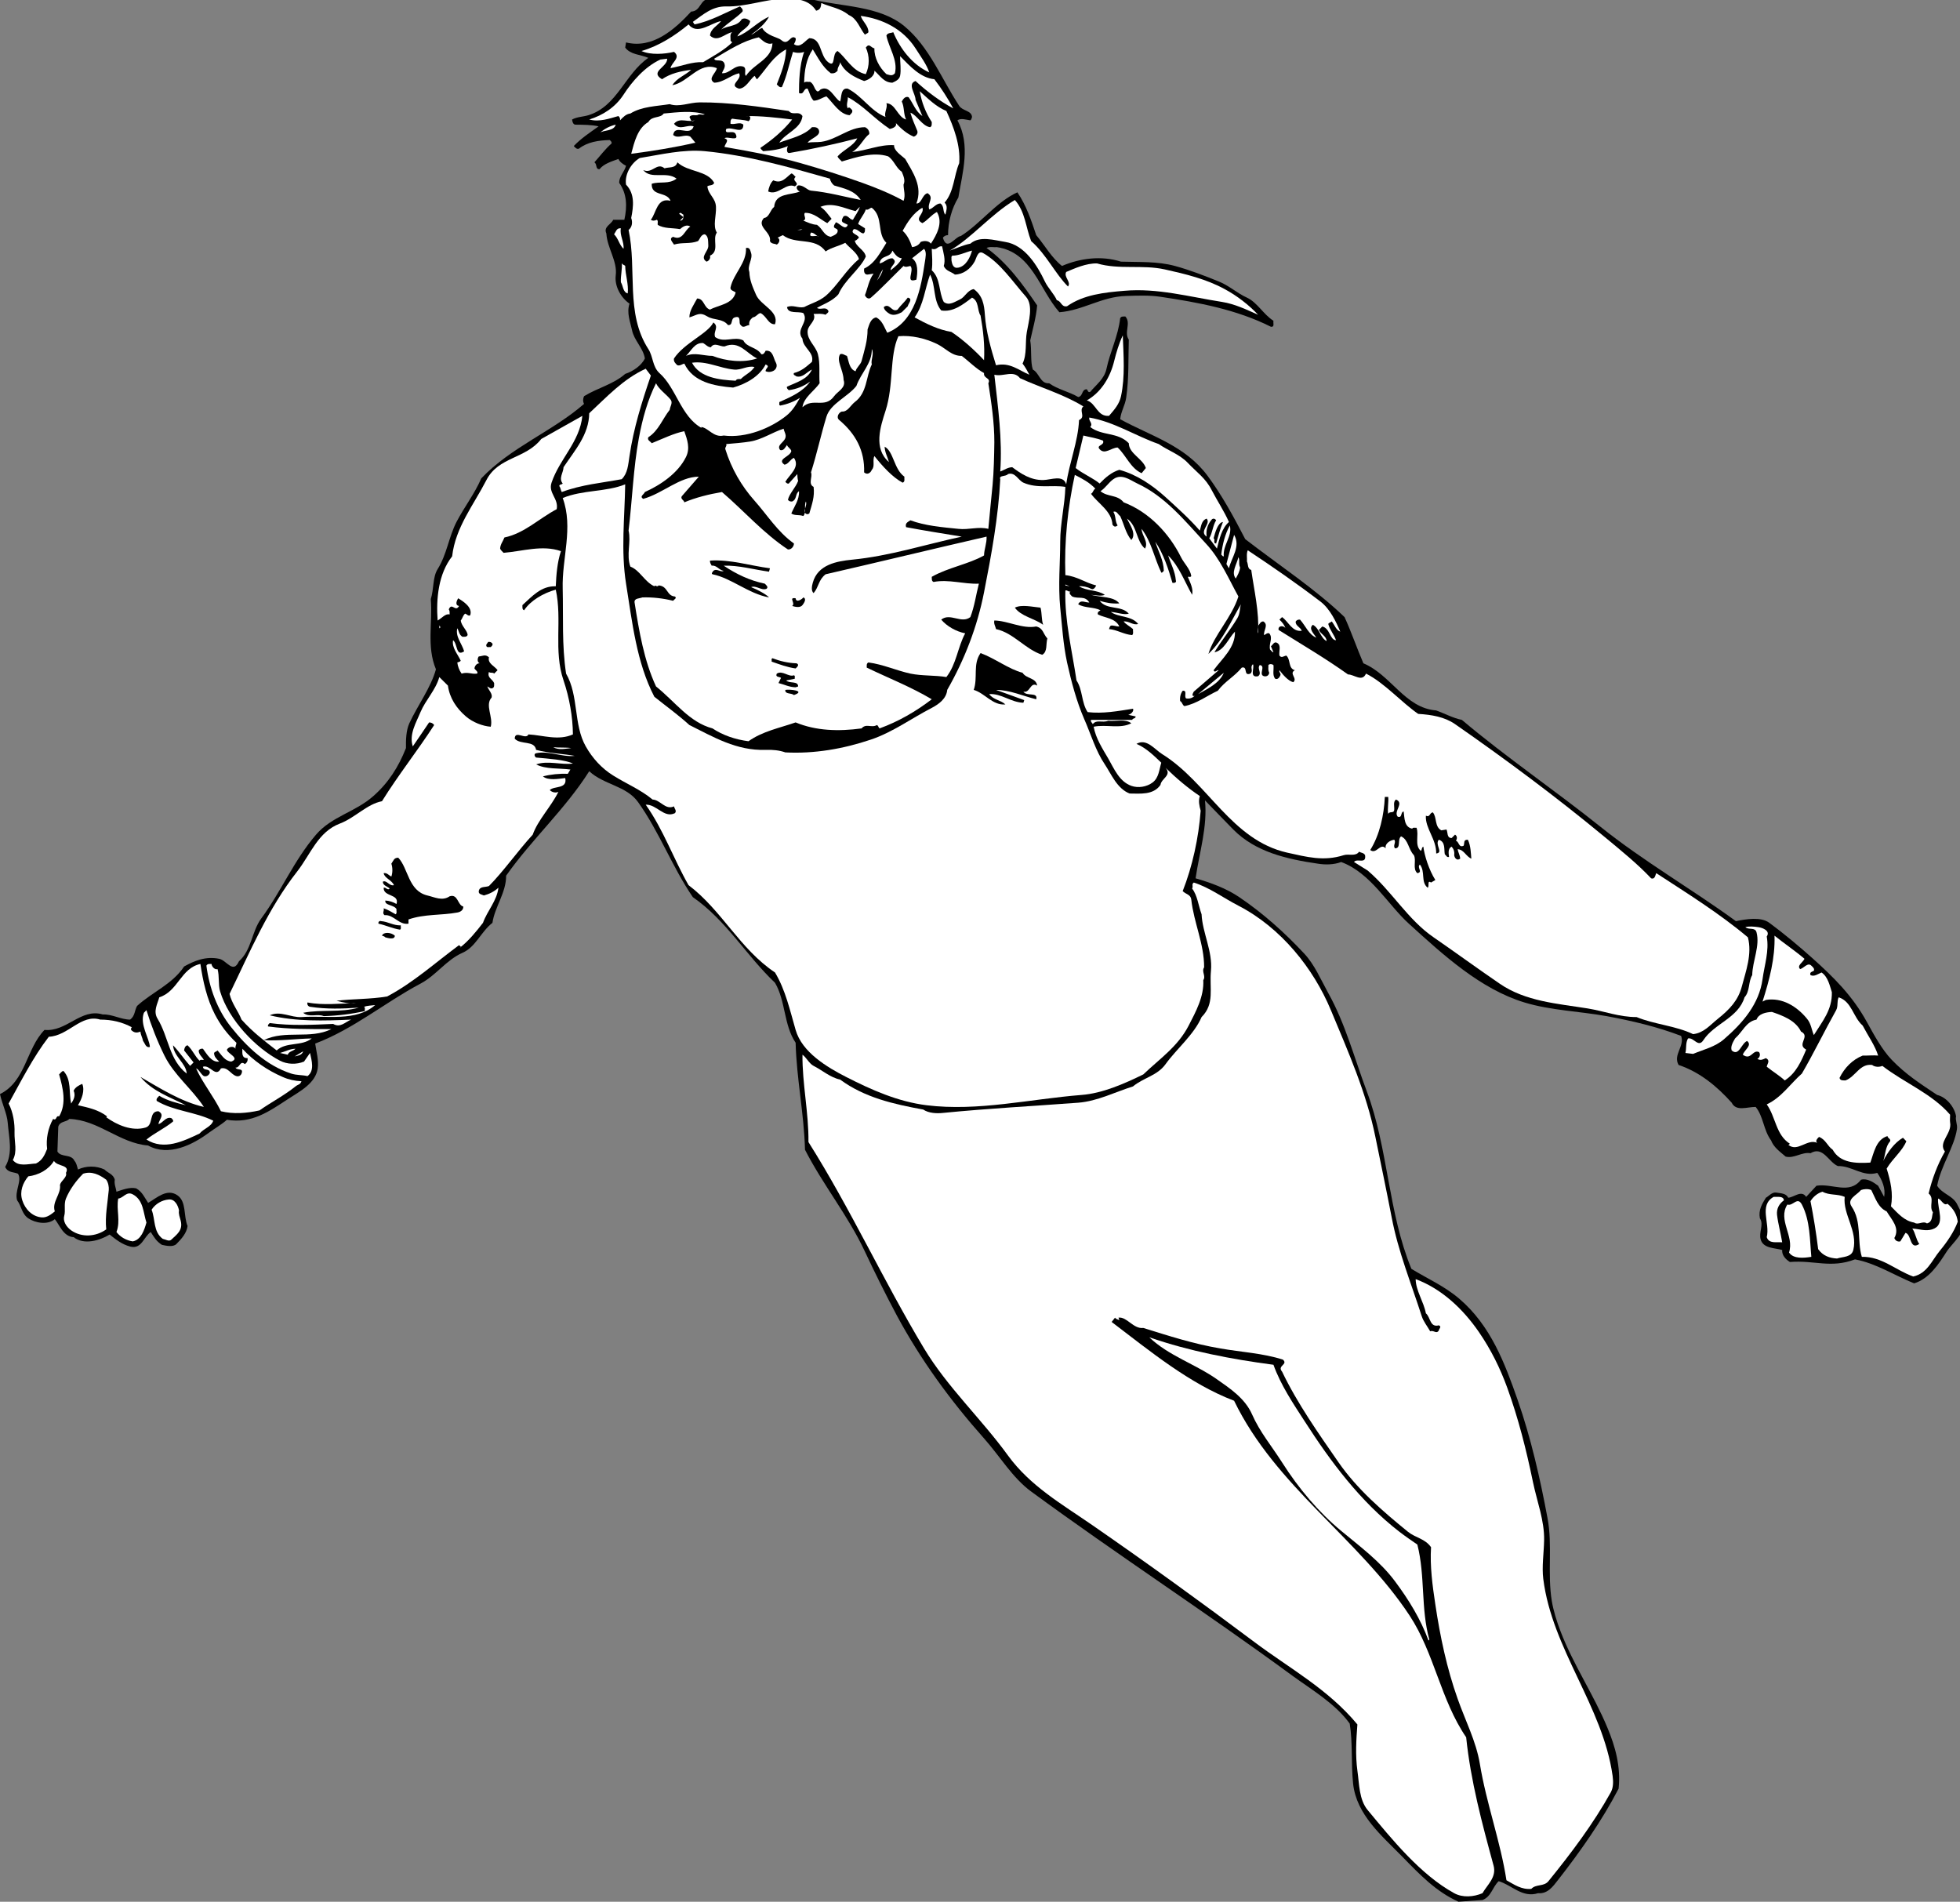 <?xml version="1.0" encoding="UTF-8" standalone="no"?>
<svg
   xmlns:dc="http://purl.org/dc/elements/1.1/"
   xmlns:cc="http://creativecommons.org/ns#"
   xmlns:rdf="http://www.w3.org/1999/02/22-rdf-syntax-ns#"
   xmlns:svg="http://www.w3.org/2000/svg"
   xmlns="http://www.w3.org/2000/svg"
   viewBox="0 0 3101.04 3008.8"
   height="3008.8"
   width="3101.04"
   xml:space="preserve"
   id="svg2"
   version="1.1"><rect x="0" y="0" width="3101.04" height="3008.8" fill="#808080" stroke="none"/><defs
     id="defs6" /><g
     transform="matrix(1.333,0,0,-1.333,0,3008.8)"
     id="g10"><g
       transform="scale(0.159)"
       id="g12"><path
         id="path14"
         style="fill:#000000;fill-opacity:1;fill-rule:nonzero;stroke:none"
         d="m 14531.3,4852.38 c -59.3,-93.3 -131.8,-203.63 -242.7,-236.41 -148.8,60.52 -285,150.05 -441.3,179.04 -180.9,-68.71 -300.7,-5.04 -486.1,-19.54 -30.9,19.54 -61.1,50.44 -57.3,89.52 -57.4,16.39 -139.4,10.72 -160.2,76.91 -17,56.11 25.3,110.33 -6.3,159.5 -11.9,62.41 16.4,108.43 44.8,153.82 20.8,10.72 46,43.5 76.9,38.46 32.2,-5.68 74.4,-4.41 89.5,-38.46 44.8,2.53 98.4,60.52 134.3,6.31 l 76.9,83.21 c 120.4,18.92 244.6,-68.08 332.3,44.76 46,13.24 95.2,-20.17 127.9,-44.76 l 44.8,-83.21 c 12,63.67 -15.1,126.71 -51.1,179.04 -110.3,-31.52 -187.8,53.59 -294.4,51.06 -69.3,29 -110.3,151.94 -204.2,95.83 -65,11.34 -121.7,-41.61 -185.4,-25.22 -43.5,37.19 -88.9,68.72 -109,121.04 -56.8,76.28 -56.8,179.04 -114.8,249.65 -64.3,0.63 -146.2,-35.93 -179,31.52 -107.2,119.15 -235.8,228.21 -396.6,281.8 -42.8,77.54 47.3,139.33 19,216.87 -177.2,68.09 -367.6,112.84 -556.1,147.52 -206.8,37.2 -416.1,42.24 -613.4,102.13 -326.5,98.98 -604.6,353.03 -863,588.18 -158.3,143.74 -285,378.89 -505,460.21 -56.75,-21.43 -120.42,-20.8 -172.75,-12.61 -232.63,34.05 -465.88,86.38 -632.95,255.33 -65.56,66.19 -140.58,145 -211.19,217.5 20.18,-194.18 -42.24,-390.24 -69.98,-581.89 114.11,-33.41 225.7,-73.13 325.93,-140.58 177.78,-120.41 337.28,-262.89 485.43,-421.76 76.91,-82.58 122.3,-191.65 179.04,-294.4 128.57,-230.11 195.47,-488.59 288.07,-735.08 160.8,-429.96 157,-896.47 332.3,-1323.26 119.7,-73.77 247.1,-128.61 358.1,-223.8 235.1,-201.11 339.8,-482.28 434.9,-754 99.7,-285.58 168.4,-588.18 223.2,-882.59 38.5,-203.63 -1.9,-412.93 32.2,-620.34 11.9,-69.98 35.9,-149.41 64.3,-223.17 95.8,-252.17 247.7,-472.81 351.1,-722.47 58,-139.32 100.3,-288.1 83.2,-453.903 -124.8,-240.192 -284.3,-467.145 -453.9,-684.012 -37.2,-47.91 -76.9,-102.758 -146.9,-96.453 -118.5,-37.199 -196,60.516 -294.4,89.519 -46.6,-43.5 -54.8,-115.367 -121,-140.582 L 10887.4,0 c -168.9,75.652 -291.8,205.516 -415.4,332.23 -156.4,160.129 -346.7,316.473 -371.3,549.731 -15.8,153.829 -1.9,303.869 -25.2,447.599 -107.21,148.79 -278.69,249.02 -428.73,358.08 -640.51,470.3 -1303.72,900.88 -1949.28,1374.33 -139.95,102.76 -233.88,264.15 -351.78,396.54 -251.53,283.06 -472.18,585.04 -652.49,920.42 -82.58,155.09 -164.53,320.26 -236.4,473.45 -125.46,269.19 -312.07,496.15 -447.61,760.92 -6.93,269.83 -63.04,529.56 -69.97,798.75 -89.52,133.66 -73.76,310.81 -153.83,447.61 -214.97,203.63 -365.01,467.77 -613.4,639.25 -154.46,225.69 -249.65,486.68 -409.15,709.86 -87.63,122.3 -254.06,127.97 -364.38,230.11 -178.41,-282.43 -428.06,-506.87 -620.34,-779.84 1.26,-125.45 -85.11,-233.26 -102.13,-351.78 -87.63,-68.72 -124.83,-180.93 -223.8,-223.8 -120.41,-52.96 -195.43,-167.69 -313.32,-230.1 -265.41,-140.59 -497.41,-337.91 -786.14,-447.61 8.82,-61.78 27.74,-122.93 18.91,-185.35 -15.76,-111.58 -133.02,-170.84 -223.8,-230.1 -137.43,-89.52 -268.56,-184.71 -453.91,-153.19 -40.34,-35.94 -87,-61.79 -134.28,-96.46 -120.41,-89.52 -300.71,-180.93 -453.9,-95.82 -215.61,18.28 -368.172,189.76 -587.563,198.58 -25.215,-25.84 -70.605,-15.12 -83.215,-58 l -6.304,-185.34 c 27.109,-46.66 103.39,-15.76 127.347,-69.98 13.867,-13.87 19.543,-41.61 25.848,-64.3 62.41,29 135.539,29 197.953,0 23.957,-25.85 66.191,-33.42 76.91,-76.29 -5.672,-34.04 8.828,-59.89 12.609,-89.52 46.653,15.14 98.348,35.94 146.885,25.22 46.03,-25.22 64.94,-72.5 89.53,-108.43 64.93,37.19 139.95,109.69 217.49,57.37 70.61,-47.28 45.4,-155.72 76.92,-230.11 -6.94,-53.58 -45.39,-95.82 -83.22,-134.28 -24.59,-24.59 -76.91,-13.24 -108.44,-6.3 -41.6,26.48 -58.63,57.37 -83.21,95.82 -52.33,-35.3 -68.09,-131.13 -153.826,-108.43 -61.152,15.76 -107.8,53.59 -153.191,89.52 -73.133,-44.76 -191.02,-80.06 -268.563,-19.54 -78.171,4.41 -105.281,92.67 -140.585,134.27 -54.215,-45.38 -146.258,-28.36 -197.954,6.31 -49.8,34.05 -50.433,92.05 -83.214,134.28 -21.434,66.83 39.086,148.16 6.304,198.59 -32.781,14.5 -75.652,6.3 -95.824,51.06 60.52,102.13 27.738,219.39 18.914,332.24 -5.68,66.19 -42.242,139.32 -57.371,211.19 193.539,96.45 194.801,338.54 332.23,479.12 166.438,-15.76 271.715,164.54 434.997,115.37 68.718,3.15 136.804,-38.46 204.257,-38.46 36.566,26.48 32.786,68.72 51.696,102.13 114.74,104.65 262.89,161.39 351.15,294.41 76.91,42.87 161.39,78.17 262.26,57.37 55.47,-11.35 103.38,-115.37 146.88,-18.91 95.2,84.47 94.57,221.28 166.44,319.62 148.14,200.48 244.6,434.36 409.14,626.02 117.26,136.79 293.15,168.32 428.06,288.1 112.21,98.97 187.24,216.24 243.34,358.08 -0.63,57.37 0,129.87 25.22,185.34 62.42,134.92 160.76,265.41 198.58,402.85 -71.23,170.21 -23.32,350.51 -38.45,523.88 23.95,75.02 13.24,163.91 51.06,223.8 69.35,110.92 82.59,238.32 140.59,351.82 59.89,114.7 133.65,207.4 185.34,325.9 220.65,232.6 534.6,352.4 767.23,556 -10.08,16.4 -8.2,41.6 0,57.4 100.24,61.8 220.02,88.9 307.02,166.4 57.37,18.3 121.67,61.8 146.89,115.4 -12.61,78.2 -80.7,134.9 -95.82,210.6 -13.88,65.5 -41.61,127.9 -18.92,198.5 -61.78,42.3 -112.85,126.8 -102.76,210.6 13.87,105.9 -64.3,205.5 -69.98,313.3 -23.32,50.5 36.57,67.5 51.07,102.2 35.93,0 47.28,0 83.21,0 22.07,98.3 19.55,194.8 -38.45,275.4 -0.63,49.2 38.45,80.7 51.06,127.4 -21.43,10.7 -46.65,28.4 -57.37,51.1 -49.8,-19 -106.54,-34.1 -140.58,-76.3 -32.15,-2.5 -16.39,38.4 -38.46,51 46.03,51.1 78.18,96.5 127.98,140.6 3.78,12 -5.68,18.3 -13.24,25.9 -84.47,-2.5 -165.17,-13.9 -230.1,-64.3 -17.66,-6.3 -27.11,8.8 -38.46,19.5 54.85,57.4 119.15,99.6 185.34,146.9 -48.54,12 -114.73,12 -172.1,12.6 -18.28,0 -23.96,22.7 -25.85,38.5 36.57,20.1 81.32,20.1 121.67,32.1 215.61,66.2 272.35,307.7 447.6,428.1 -57.99,25.8 -133.01,22.7 -172.73,76.9 l 6.3,38.4 c 197.96,-49.8 363.76,97.1 486.06,230.2 75.65,3.1 62.41,95.1 140.58,95.8 257.85,2.5 516.32,54.8 767.23,-6.3 212.46,-53 498.67,-44.8 684.01,-198.6 185.98,-153.8 278.03,-395.3 409.16,-594.5 25.21,-39.1 92.03,-34 95.82,-83.2 -3.15,-8.8 -3.79,-18.3 -12.61,-25.2 -29.63,4.4 -72.5,18.9 -96.46,0 100.24,-184.1 37.83,-389.6 6.94,-575.6 -50.43,-83.2 -76.91,-183.5 -76.91,-281.2 -15.77,0 -29,-6.3 -38.46,-18.9 29.63,-105.3 89.52,6.9 134.28,12.6 143.11,89.5 265.41,255.3 421.75,325.9 66.83,-98.3 103.4,-209.3 140.59,-319.6 64.3,-76.9 115.37,-169.6 192.28,-230.1 134.91,58 293.78,78.8 440.67,32.2 134.28,-4.5 271.08,3.7 402.84,-32.2 110.95,-30.3 219.39,-72.5 325.93,-115.4 76.28,-30.2 137.43,-87.6 211.19,-121 76.91,-35.3 122.3,-124.8 197.95,-172.7 -3.78,-17.7 10.72,-47.9 -18.91,-44.8 -257.21,129.2 -540.9,181.6 -824.59,223.8 -83.85,12.6 -170.22,8.8 -255.95,6.3 -185.35,-5.7 -320.89,-107.8 -498.68,-121.7 -149.41,170.2 -203.62,447 -466.51,486.1 -17.65,-2.5 -55.48,5.7 -76.91,-6.3 156.98,-112.9 271.71,-273.6 377.62,-428.7 -7.56,-90.8 -34.67,-182.2 -51.69,-261.6 11.98,-71.9 0,-159.5 19.55,-217.5 49.17,-25.9 54.21,-106.6 121.67,-102.2 66.82,-47.2 147.51,-61.7 216.86,-102.7 37.82,6.3 23.32,58 64.3,58 7.57,-7.6 8.83,-27.1 25.22,-19.6 44.77,53.6 105.91,97.1 121.67,172.8 27.12,127.3 87.01,244 102.13,377 8.2,16.4 23.96,12 38.46,13.2 45.39,-49.8 -11.98,-118.5 25.85,-172.7 -4.42,-142.5 1.89,-288.8 -19.54,-435 -8.83,-57.4 -39.09,-102.1 -44.77,-159.5 229.48,-125.5 484.17,-195.4 652.49,-422.4 109.07,-146.9 196.07,-308.3 281.18,-472.8 248.38,-191.67 527.03,-375.12 741.37,-581.9 51.1,-111.58 95.2,-240.19 140.6,-344.85 208,-87.62 310.2,-334.12 543.4,-351.77 64.3,-23.33 124.2,-56.74 191.7,-70.61 333.5,-281.17 694.1,-525.15 1035.8,-798.75 320.2,-256.58 679.6,-462.73 1009.9,-703.55 75.6,15.13 185.3,34.67 249.6,-12.61 101.5,-74.39 230.1,-181.56 319.7,-262.26 160.7,-143.74 300.7,-281.8 409.1,-479.12 54.9,-99.61 112.9,-206.15 185.4,-281.8 105.2,-109.06 211.2,-176.52 338.5,-261.63 70,-16.39 130.5,-91.41 141.2,-160.13 -7.5,-27.73 12,-59.89 6.3,-95.82 -20.2,-133.65 -119.8,-273.61 -147.5,-421.76 40.3,-64.93 122.3,-73.13 153.8,-147.52 l 44.8,-88.89 c 23.3,-112.84 -83.9,-187.23 -128,-255.95" /><path
         id="path16"
         style="fill:#ffffff;fill-opacity:1;fill-rule:nonzero;stroke:none"
         d="m 14480.2,4858.68 c -59.8,-72.5 -92.6,-167.69 -197.9,-191.64 -130.5,46.01 -235.8,150.67 -383.9,146.88 -36.6,119.16 1.9,260.37 -77,377 -36.5,55.47 39.8,83.85 70.7,121.67 22,8.2 54.2,10.09 76.9,0 29.6,-57.37 49.8,-130.5 114.7,-159.5 35.3,-60.52 101.5,-122.3 57.4,-198.58 5.7,-18.28 23.9,-30.26 44.7,-25.22 l 38.5,63.68 c 46.6,-11.35 29.6,-131.76 102.7,-83.22 -24.5,35.3 -27.7,80.07 -51.6,115.37 49.1,-2.53 97.7,-22.07 147.5,-6.31 105.9,32.78 37.2,153.83 44.7,230.11 25.9,-6.94 41.6,-58 70,-38.46 44.8,-37.19 70.6,-81.95 76.9,-134.28 -27.1,-74.39 -79.4,-151.3 -134.3,-217.5" /><path
         id="path18"
         style="fill:#ffffff;fill-opacity:1;fill-rule:nonzero;stroke:none"
         d="m 14557.2,5817.56 c 16.3,-84.47 -92.1,-148.78 -38.5,-217.49 -55.5,-96.46 -95.8,-204.89 -121.7,-313.33 47.3,-39.08 -0.6,-93.3 32.2,-140.58 -9.5,-32.78 -2.5,-71.87 -44.8,-82.59 -32.1,21.44 -64.3,-15.76 -95.8,6.31 -74.4,12.6 -121.7,69.34 -172.7,121.04 17.6,95.19 -2.6,187.24 -32.2,281.8 43.5,73.76 117.9,131.76 146.9,204.26 l -25.2,25.84 c -62.4,-35.3 -115.4,-108.43 -146.9,-172.73 16.4,48.54 15.1,105.91 51.1,146.89 6.9,18.28 -19.6,22.69 -19.6,38.45 -86.4,-25.84 -101.5,-125.45 -128,-197.95 -109,-6.94 -226.3,-3.78 -281.1,95.82 -40.4,28.38 -51.7,76.29 -102.2,95.83 -11.3,-10.72 -32.1,-32.15 -12.6,-44.76 -75,35.3 -148.1,-73.76 -217.5,-13.24 5.7,-1.89 8.9,3.78 12.6,6.94 -105.2,66.82 -105.2,199.84 -172.7,293.77 109.7,51.07 175.3,153.2 262.3,230.11 88.2,151.3 167.6,315.84 255.9,473.45 16.4,30.26 3.8,67.46 18.9,95.82 98.4,-32.15 105.9,-146.26 179.1,-211.19 38.4,-73.76 93.9,-151.93 115.3,-223.8 -32.1,3.78 -83.8,-1.26 -115.3,0 -76.3,-30.26 -135.6,-90.78 -172.8,-166.43 5.1,-22.7 28.4,-18.29 44.8,-18.91 76.3,28.99 105.9,127.34 198.6,115.36 19.5,-16.39 54.2,-17.02 76.3,-6.93 163.9,-126.72 370,-206.78 505.6,-364.39 0,-18.91 -2.6,-46.02 0,-57.37" /><path
         id="path20"
         style="fill:#ffffff;fill-opacity:1;fill-rule:nonzero;stroke:none"
         d="m 13834.7,4864.99 c -13.9,-56.11 -78.8,-49.17 -121.7,-63.67 -54.8,3.15 -104.6,19.54 -140.6,69.97 -14.5,119.78 -34.6,243.35 -57.3,358.09 19.5,32.78 54.2,61.15 89.5,70.6 53.6,-29 112.2,-14.5 165.8,-38.45 -14.5,-131.76 99,-253.43 64.3,-396.54" /><path
         id="path22"
         style="fill:#ffffff;fill-opacity:1;fill-rule:nonzero;stroke:none"
         d="m 13540.3,6469.42 c -16.4,35.31 -19.6,84.48 -51.1,121.68 -75.6,92.67 -185.3,160.12 -307,140.58 l -25.2,-12.61 c 51,160.76 95.2,325.93 89.5,492.36 72.5,-58.63 153.2,-112.22 223.8,-172.73 -10.7,-25.85 -59.9,-51.07 -32.2,-76.91 27.8,7.56 56.8,52.32 83.3,25.84 11.3,-11.34 25.2,-20.8 18.9,-38.45 -12,-6.94 -34.1,-9.46 -25.2,-32.16 27.7,-13.86 56.7,8.83 82.5,19.55 49.2,-32.78 61.8,-101.5 77,-146.89 3.1,-132.39 -70,-216.24 -134.3,-320.26" /><path
         id="path24"
         style="fill:#ffffff;fill-opacity:1;fill-rule:nonzero;stroke:none"
         d="m 13521.4,4813.92 c -55.5,-8.82 -133.1,-17.02 -166.5,32.16 41,122.93 -85.7,242.71 -12.6,358.08 42.3,-14.5 75,63.67 108.5,0 62.4,-119.15 59.2,-267.93 70.6,-390.24" /><path
         id="path26"
         style="fill:#ffffff;fill-opacity:1;fill-rule:nonzero;stroke:none"
         d="m 13322.8,6130.89 c -37.2,34.67 -88.3,65.56 -134.3,102.12 3.8,22.7 29,46.03 -6.3,64.31 -25.2,-10.72 -36.6,-19.55 -63.7,-6.31 18.9,10.72 24.6,34.68 12.6,51.07 -47.9,22.69 -59.2,-64.94 -121,-19.54 9.4,34.67 73.7,69.97 31.5,102.75 -44.7,-20.8 -60.5,-117.26 -114.7,-70.6 -10.7,29.62 10.1,62.41 25.2,89.51 58,51.07 81.9,126.09 160.1,140.59 16.4,44.13 69.4,54.85 114.8,57.37 80.6,-27.74 176.5,-62.41 217.5,-146.89 73.7,-35.93 -36.6,-95.2 38.4,-134.28 -35.3,-84.48 -75.6,-177.15 -160.1,-230.1" /><path
         id="path28"
         style="fill:#ffffff;fill-opacity:1;fill-rule:nonzero;stroke:none"
         d="m 13265.4,5127.25 c 8.2,-68.09 28.4,-139.96 38.5,-204.89 -42.3,3.78 -98.4,-12.61 -115.4,38.46 26.5,104.02 -61.1,237.66 51.7,300.71 27.7,-2.53 73.1,9.45 76.3,-25.85 -37.2,-27.74 -55.5,-63.67 -51.1,-108.43" /><path
         id="path30"
         style="fill:#ffffff;fill-opacity:1;fill-rule:nonzero;stroke:none"
         d="m 13188.5,7205.13 c 19.5,-106.54 -17,-212.45 -31.5,-319.63 -25.2,-182.19 -143.8,-322.77 -288.1,-447.6 -65.6,-56.74 -151.3,-76.28 -230.1,-109.06 l -57.4,6.93 c 9.5,36.57 -0.6,73.13 19.5,108.43 43.5,10.09 76.3,-72.49 114.8,-12.6 80.7,124.19 260.3,164.54 307,319.62 41.6,46.02 27.1,115.37 57.4,165.8 2.5,107.81 59.2,217.5 32.1,319.63 -10.7,40.35 -58.6,15.13 -83.2,38.46 30.9,7.56 63,4.41 95.8,0 34.7,-4.41 92.7,-28.37 63.7,-69.98" /><path
         id="path32"
         style="fill:#ffffff;fill-opacity:1;fill-rule:nonzero;stroke:none"
         d="m 12824.1,6591.1 c -60.5,-48.55 -105.3,-105.92 -185.3,-114.74 -131.8,63.04 -286.9,71.87 -421.8,127.34 -130.5,0 -238.3,43.5 -364.4,64.31 -226.9,36.56 -464,51.69 -658.1,185.34 -167.1,114.11 -321.6,227.58 -492.4,345.47 -192.9,131.76 -312.1,344.85 -492.4,498.67 l -102.1,63.67 c 20.8,30.89 93.3,-20.17 82.6,51.07 -10.1,18.91 -30.3,17.02 -44.8,25.85 -25.8,-37.83 -78.1,-13.87 -114.7,-25.85 -151.3,-47.91 -274.86,-13.24 -421.76,18.91 -417.33,93.93 -590.7,522.62 -933.65,735.71 -57.37,35.94 -116,119.78 -191.66,76.28 72.5,-30.89 128.61,-86.36 185.35,-140.59 -15.76,-51.06 -17.65,-110.95 -63.67,-146.88 -44.76,-34.05 -109.07,-44.13 -160.13,-25.85 -89.52,32.15 -127.35,125.45 -172.74,204.89 -41.6,71.24 -92.67,149.41 -108.43,236.41 93.93,19.54 197.32,-18.29 281.17,25.84 -45.39,35.31 -115.37,12.61 -172.74,18.92 -42.23,-18.28 -86.36,11.98 -114.73,-25.22 -4.42,10.09 -18.29,17.02 -13.25,31.52 110.33,0 204.89,0 307.02,0 5.68,15.13 26.48,7.57 25.85,25.85 l -58,12.61 c 8.83,-4.42 49.17,20.8 38.46,44.76 -113.48,-17.65 -225.07,-38.46 -338.54,-25.22 -47.29,70.61 -35.94,165.17 -83.22,236.41 -32.78,220.65 -89.51,447.6 -83.21,671.4 16.39,5.05 22.69,-13.23 38.45,-6.93 -17.02,-13.24 2.53,-27.74 12.61,-37.83 47.91,-20.8 93.94,9.46 127.98,-44.76 -27.11,-2.52 -65.56,25.22 -83.22,-13.24 49.81,-29.63 115.37,-18.91 166.43,-44.76 -5.67,-5.67 -27.11,-11.98 -18.91,-31.52 54.85,-27.1 130.5,-26.48 159.5,-89.52 -22.07,-1.26 -39.72,10.09 -63.67,6.31 -8.83,-7.57 -10.1,-17.02 -13.25,-25.85 56.74,-3.78 112.22,-40.35 172.74,-44.76 11.98,11.35 4.42,29.63 6.31,44.76 -21.44,20.17 -54.85,35.3 -69.98,57.37 39.72,3.78 72.5,-31.52 108.43,-18.91 -50.43,63.67 -145.63,47.28 -204.25,89.52 44.76,-1.9 98.34,-24.59 134.28,-12.61 -55.48,64.3 -163.91,24.59 -217.5,95.82 52.32,-15.76 93.93,-22.69 146.89,-19.54 -39.72,53.58 -140.59,44.13 -211.2,64.3 34.68,-2.52 74.4,-12.61 102.76,0 -56.74,38.46 -134.28,27.11 -192.28,63.67 25.85,3.16 63.68,-4.41 89.52,-18.91 19.55,-10.71 32.79,12.61 38.47,25.22 -83.22,20.8 -141.22,67.46 -230.11,76.91 -8.83,250.28 17.65,504.98 70.6,748.28 54.22,-27.7 107.81,-54.8 153.2,-102.7 -17.66,-9.5 -14.5,-28.4 -32.16,-38.5 55.48,-75.6 153.83,-128.6 160.13,-230.1 12.61,-17.6 22.07,-18.3 38.46,-6.3 -20.17,30.3 -11.98,71.9 -32.15,102.1 25.85,10.1 34.67,-21.4 51.06,-31.5 28.37,-59.2 40.98,-128.6 83.22,-179 40.98,46 -12.61,116.6 -32.15,159.5 78.8,-54.9 66.82,-167.1 134.28,-223.8 28.37,50.4 -23.95,96.4 -25.22,147.5 74.39,-98.4 95.2,-219.4 146.89,-326.57 9.46,-1.89 12.61,8.83 18.91,13.25 -1.89,80.02 -41.6,145.02 -63.67,217.52 61.78,-92.7 97.72,-203.03 127.98,-307.05 11.97,-2.52 32.78,1.26 25.21,18.92 -5.67,67.45 -37.82,124.19 -57.37,185.33 83.22,-81.94 122.31,-194.79 179.05,-293.77 10.71,45.39 -15.14,92.05 -32.15,134.28 8.82,2.52 20.8,-5.67 25.84,6.31 -8.83,53.58 -53.58,93.3 -76.91,140.58 -87.63,176.5 -238.3,337.3 -428.06,409.1 -47.92,59.9 -119.15,37.9 -172.74,83.3 38.46,25.2 59.27,63 95.83,89.5 62.41,44.7 124.82,-6.3 179.04,-32.2 208.67,-96.4 357.45,-281.1 511.27,-447.6 107.81,-114.7 173.37,-269.79 243.35,-395.88 -49.17,-156.34 -183.45,-289.36 -223.8,-428.68 110.95,105.27 168.32,244.6 242.71,370.68 -8.82,-28.36 -6.31,-68.71 -25.84,-102.12 -51.08,-87 -119.79,-168.33 -172.11,-255.96 71.24,11.35 104.65,104.02 153.19,153.83 3.78,-119.79 -96.45,-201.74 -159.5,-288.11 10.09,-24.58 23.96,5.05 37.83,0 l -185.34,-159.5 c -5.68,-9.45 -22.07,-39.08 6.3,-32.15 -17.02,-15.13 -37.83,-23.32 -63.67,-18.91 -18.29,15.13 11.97,61.15 -25.85,57.37 -15.77,-21.44 -22.07,-47.28 -18.92,-76.92 17.65,-9.45 14.5,-28.36 32.16,-37.82 92.04,18.28 165.8,76.28 249.02,114.74 53.58,71.24 121.67,103.39 179.03,172.74 47.92,12.61 8.83,-66.2 64.31,-44.77 25.22,23.33 -6.94,47.29 18.91,69.99 14.5,-23.97 -30.26,-103.4 38.46,-89.53 32.78,23.96 -10.72,55.48 12.6,83.22 47.92,-5.68 -12.6,-72.5 32.16,-83.22 21.43,-4.41 35.93,7.57 38.45,25.85 -11.34,25.85 -5.04,32.78 -6.3,57.37 9.45,10.72 28.37,8.2 37.82,0 4.42,-34.05 -10.08,-75.65 13.25,-102.13 19.54,-8.83 33.41,12.61 38.45,25.85 6.3,15.76 -13.24,22.06 -6.93,37.82 25.84,-33.41 63.67,-78.8 102.76,-89.52 35.93,27.74 -35.31,65.57 12.6,89.52 -51.06,13.24 -30.26,77.54 -63.67,109.07 -20.17,-1.9 -34.68,-21.44 -51.69,0 -6.31,32.15 17.01,76.91 -18.91,95.82 -21.44,11.35 -30.27,-15.76 -44.77,-25.85 l 18.91,-44.76 c -10.72,0 -16.38,13.24 -25.22,19.55 -11.97,44.76 24.59,84.47 -6.3,121.67 -17.02,5.04 -25.84,-8.83 -38.45,-13.24 -6.3,32.15 36.56,78.17 -6.3,102.13 -22.7,-0.63 -25.86,-21.44 -38.46,-31.52 4.41,-18.28 -8.2,-43.5 0,-57.37 9.45,157.6 -29.63,321.52 -51.07,472.82 -29.63,8.19 -21.43,42.23 -32.15,63.72 2.52,20.1 -5.67,59.2 6.31,83.2 187.86,-124.86 358.08,-242.12 543.42,-383.33 71.87,-55.48 116.63,-151.93 146.94,-223.8 -30.31,10.08 -42.92,51.06 -63.72,76.28 -6.93,-8.2 -18.91,-7.57 -25.85,-18.91 10.72,-44.13 43.5,-78.81 58,-121.68 -46.02,1.26 -44.76,89.52 -102.76,102.76 l -25.21,-25.85 c 12.6,-30.25 57.99,-47.28 57.36,-83.21 -46.02,23.96 -51.69,93.93 -102.13,121.67 -36.56,-29 10.09,-68.71 25.22,-95.82 -55.47,21.43 -80.69,89.52 -121.04,134.28 -13.24,1.26 -23.96,-1.89 -32.15,-13.24 -5.68,-31.52 36.56,-43.5 44.76,-69.98 -72.5,-9.45 -98.35,68.09 -146.89,102.13 l -19.54,-18.91 c 20.8,-19.54 37.19,-40.35 44.76,-64.31 -12.61,22.7 -58.01,20.81 -51.07,-12.61 175.26,-109.69 349.25,-211.82 518.26,-332.23 45.3,0.63 105.2,-59.89 134.2,6.3 137.5,-68.71 264.8,-214.97 389.6,-300.71 100.3,-6.3 196.7,-22.06 274.9,-76.28 384.6,-267.3 757.1,-544.69 1119,-844.14 116.6,-96.46 243.4,-199.21 344.8,-307.02 30.9,-10.72 31.6,29 38.5,38.46 232.6,-151.93 469,-298.2 684,-479.13 32.8,-125.45 -15.7,-253.43 -44.7,-364.38 -27.2,-105.28 -90.2,-172.11 -179.1,-243.34" /><path
         id="path34"
         style="fill:#ffffff;fill-opacity:1;fill-rule:nonzero;stroke:none"
         d="m 12025.4,818.293 c -131.8,-237.047 -295.7,-454.543 -466.5,-665.102 -34.7,-42.238 -92.7,-19.546 -128,-57.371 -73.8,-6.934 -128,32.782 -185.4,64.305 -44.1,287.477 -150.6,576.211 -198.6,869.355 -27.7,167.7 -108.4,322.15 -165.8,485.43 -80,225.07 -130.5,462.73 -166.4,703.55 -21.4,141.22 -41,286.22 -32.1,428.06 -46.1,64.93 -114.8,68.72 -172.8,115.37 -189.7,154.45 -377.6,316.47 -517.56,517.58 -150.67,217.49 -308.28,440.67 -421.75,677.71 -39.09,44.76 47.91,52.32 6.3,89.52 -149.41,47.91 -310.8,56.1 -466.51,83.21 -201.74,34.05 -387.08,94.57 -575.58,153.2 -74.39,-9.46 -122.93,85.73 -185.35,76.91 l 6.31,-18.91 c -10.09,6.3 -23.96,6.3 -32.16,18.91 l -25.21,-32.15 c 286.84,-218.13 583.77,-462.74 914.12,-588.19 310.16,-641.14 931.09,-1028.23 1310.69,-1604.43 184.7,-281.17 230.7,-627.91 421.7,-907.82 33.4,-325.293 118.5,-642.395 204.9,-958.871 22.7,-85.735 -46,-140.582 -83.2,-204.887 -66.2,-28.371 -148.2,-34.676 -211.2,0 -250.3,137.43 -464,400.945 -645.6,620.34 -64.9,78.168 -62.4,193.535 -76.9,294.402 -15.7,114.116 -8.8,231.366 0,344.846 -219.36,264.78 -510.62,421.12 -767.2,614.04 -400.32,300.08 -803.79,591.96 -1214.2,875.65 -225.69,155.72 -461.47,290.63 -626.64,517.59 -200.48,276.12 -451.39,508.75 -626.65,799.37 -303.86,505.61 -548.47,1042.1 -863.05,1540.77 2.52,217.5 -46.65,435.62 -44.76,651.86 26.48,-16.4 50.43,-66.83 83.22,-83.22 66.19,-33.41 124.82,-87 197.95,-102.13 182.19,-134.28 399.06,-183.46 620.34,-223.8 40.35,-27.74 102.13,-30.26 146.89,-25.21 337.28,33.41 674.55,51.05 1009.94,76.27 142.48,10.72 276.13,80.07 409.15,121.68 77.54,64.93 180.93,79.43 243.34,166.42 80.7,112.22 212.45,220.65 268.57,351.15 99.6,99.61 57.36,213.09 69.97,345.48 13.87,143.73 -63.67,284.32 -69.97,421.75 -23.33,64.3 -31.53,141.85 -70.61,192.28 10.71,18.91 -6.94,30.26 12.61,44.76 119.15,-38.45 218.12,-113.47 332.86,-172.74 318.36,-164.53 560.45,-467.77 690.31,-779.83 128.03,-307.65 265.43,-616.56 332.23,-946.27 41.6,-203 83.9,-405.36 121.7,-600.8 48.5,-255.32 145.6,-492.36 223.8,-735.7 13.2,-42.24 42.2,-76.28 63.7,-114.74 25.8,11.35 46.6,-23.33 64.3,6.31 1.2,13.23 24.5,27.73 0,38.45 -67.5,-18.28 -61.2,60.52 -96.5,89.52 -16.4,87.63 -75,168.33 -76.3,255.32 193.6,-71.86 353.7,-222.54 472.8,-395.9 89.6,-131.13 157.6,-267.93 211.2,-415.45 83.2,-230.74 140.6,-456.43 191.7,-703.56 30.2,-145.63 86.3,-287.47 83.2,-434.99 -1.9,-94.57 -17.7,-197.33 -6.3,-287.48 66.2,-527.04 444.4,-949.42 517.6,-1470.149 5.6,-40.977 6.3,-86.367 -12.6,-121.668" /><path
         id="path36"
         style="fill:#000000;fill-opacity:1;fill-rule:nonzero;stroke:none"
         d="m 10983.3,7786.38 c -41.6,17.66 -54.2,67.46 -102.2,70.61 3.8,-24.59 17.7,-44.76 19,-70.61 -23.4,-18.28 -41.7,3.78 -44.8,25.85 3.8,25.85 -3.8,46.65 -18.9,63.67 -32.2,-15.76 -20.8,-58 -19.6,-76.28 -15.7,-7.57 -21.4,12.61 -31.5,18.91 -6.9,38.46 6.3,92.68 -44.7,109.07 -32.2,-37.2 37.8,-96.46 -19.6,-102.76 2.5,106.54 -83.2,188.49 -76.9,281.8 32.2,-13.87 26.5,22.06 51.7,25.22 31.5,-35.31 12,-107.81 63.7,-134.29 l 38.4,6.31 c 11.4,-22.07 0.7,-63.67 38.5,-63.67 l 25.2,25.21 c 17.7,-9.45 17,-32.78 6.3,-44.76 25.9,-9.45 20.2,-54.85 58,-37.82 8.8,21.43 -4.4,45.39 31.5,44.76 22.1,-44.13 22.7,-106.55 25.9,-141.22" /><path
         id="path38"
         style="fill:#000000;fill-opacity:1;fill-rule:nonzero;stroke:none"
         d="m 10682.6,7607.97 c -31.6,21.44 -10.1,-29 -25.3,-38.45 -53.5,42.23 -15.1,119.14 -58,172.73 -25.2,-22.07 25.9,-56.11 -18.9,-64.3 -37.8,32.78 -5.6,94.56 -25.8,134.28 -42.3,44.13 -40.4,115.37 -95.8,140.59 -29.7,-23.96 1.8,-89.53 -44.8,-89.53 -18.9,20.18 10.7,44.76 -6.3,64.31 -31.5,-4.42 -71.2,-29 -63.7,-64.31 -40.3,44.76 -68.7,-48.54 -115.3,-12.61 70.6,112.85 102.7,260.37 109,396.54 h 25.2 c 4.4,-37.19 -7.5,-89.52 0,-127.97 8.9,25.21 42.3,0.63 44.8,32.15 2.5,25.22 -10.1,58.63 13.2,76.28 65,-27.74 -20.8,-86.37 12.6,-127.98 36.6,-12.61 19.6,35.31 44.8,38.46 6.3,-47.28 3.2,-116.63 63.7,-127.98 6.3,11.98 21.4,4.41 32.1,6.94 20.2,-53.59 -17,-131.13 32.2,-172.74 10.7,8.83 3.8,24.58 18.9,31.52 8.2,-67.45 42.2,-174 89.5,-249.02 l -32.1,-18.91" /><path
         id="path40"
         style="fill:#ffffff;fill-opacity:1;fill-rule:nonzero;stroke:none"
         d="m 10669.9,1956.21 -6.3,-6.3 c -58.6,160.12 -148.1,305.12 -249.6,441.29 -109.1,146.89 -257.8,257.21 -402.2,376.99 -166.44,138.07 -316.49,314.59 -441.31,511.28 -78.18,122.93 -165.81,226.32 -223.8,358.08 -52.33,119.15 -163.28,192.91 -262.26,262.25 -160.76,113.48 -360.61,175.27 -504.97,313.33 301.34,-104.02 612.77,-163.28 926.72,-204.89 54.85,-152.56 146.27,-288.1 237.04,-428.06 186.61,-289.99 409.78,-591.97 702.88,-818.29 46.7,-35.93 85.8,-62.41 134.3,-95.82 59.9,-235.78 24.6,-476.61 89.5,-709.86" /><path
         id="path42"
         style="fill:#ffffff;fill-opacity:1;fill-rule:nonzero;stroke:none"
         d="m 9391.45,11846.3 c -86.37,38.5 -173.37,80.7 -268.56,95.8 -245.87,38.5 -482.91,104.7 -728.77,83.3 -151.94,-12.6 -305.13,-29 -428.69,-115.4 -43.5,-8.8 -42.24,39.1 -76.29,44.8 -19.54,46 -66.19,91.4 -89.52,140.5 -57.37,121.1 -151.3,271.8 -294.4,294.5 -81.96,12.6 -191.03,48.5 -261.63,-12.7 -54.85,-10.7 -102.76,-34.6 -153.82,-51.7 160.12,90.8 308.27,271.8 486.05,377.7 77.55,-87 81.33,-204.9 121.68,-307 110.95,-95.9 182.19,-247.2 274.86,-338.6 27.1,33.4 -34.05,70 -13.23,108.4 65.55,27.8 149.4,65.6 230.1,63.7 166.43,-48.5 337.28,-7.5 505.59,-44.7 154.46,-34.1 309.55,-71.9 446.98,-146.9 90.78,-48.6 181.56,-118.5 249.65,-191.7" /><path
         id="path44"
         style="fill:#ffffff;fill-opacity:1;fill-rule:nonzero;stroke:none"
         d="m 9257.16,9960.09 c -2.51,-30.89 -18.27,-56.74 -32.14,-82.59 -37.2,45.39 7.56,104.66 19.54,159.5 13.24,-29.6 -1.27,-47.28 12.6,-76.91" /><path
         id="path46"
         style="fill:#ffffff;fill-opacity:1;fill-rule:nonzero;stroke:none"
         d="m 9173.95,9953.79 -18.91,32.15 c 18.91,72.46 37.82,144.36 57.37,217.46 51.06,-86.3 -19.55,-169.5 -38.46,-249.61" /><path
         id="path48"
         style="fill:#ffffff;fill-opacity:1;fill-rule:nonzero;stroke:none"
         d="m 9135.5,10043.3 c -9.46,-2.5 -12.61,8.8 -18.92,12.6 9.46,77.6 27.74,151.3 63.67,217.5 21.44,-78.8 -53.58,-147.5 -44.75,-230.1" /><path
         id="path50"
         style="fill:#ffffff;fill-opacity:1;fill-rule:nonzero;stroke:none"
         d="m 9084.43,10100.7 c -18.91,25.8 -38.46,51.7 -57.37,76.9 24.59,41.6 25.22,92.7 51.07,134.3 -8.2,13.8 -23.33,15.7 -32.16,6.3 -33.41,-38.5 -44.76,-82 -38.45,-128 -60.52,41 35.3,93.9 0,134.3 -39.72,-13.9 -40.35,-56.8 -51.07,-89.5 -75.65,87.6 -168.32,170.2 -255.32,249.6 -101.5,92 -217.5,169.6 -345.47,204.3 -56.74,-17.1 -104.02,-57.4 -146.89,-102.2 -56.74,44.8 -122.31,70.6 -179.04,115.4 18.91,80.7 38.46,162 57.37,242.7 48.54,-12.6 100.86,-18.9 146.88,-38.4 14.5,-36.6 -54.21,-32.2 -25.21,-63.7 38.45,-43.5 87.63,12 134.28,12.6 63.04,-58 96.45,-155.1 179.04,-191.7 l 31.52,38.5 c -22.06,70 -126.08,107.2 -127.34,185.3 -83.22,85.2 -198.59,52.4 -288.11,121.1 25.22,25.8 -14.5,46 -6.3,70.6 185.97,-32.2 343.58,-136.8 518.21,-198 66.82,-47.2 155.72,-76.2 216.87,-140.5 68.71,-72.5 133.01,-113.5 179.03,-204.9 40.98,-78.8 92.05,-155.1 127.98,-236.4 -52.95,-45.4 -71.87,-127.4 -89.52,-198.6" /><path
         id="path52"
         style="fill:#ffffff;fill-opacity:1;fill-rule:nonzero;stroke:none"
         d="m 9148.73,9244.55 -38.45,-38.45 38.45,38.45" /><path
         id="path54"
         style="fill:#ffffff;fill-opacity:1;fill-rule:nonzero;stroke:none"
         d="m 8943.84,9014.45 191.66,159.5 c -30.9,-78.17 -122.31,-119.78 -191.66,-159.5" /><path
         id="path56"
         style="fill:#000000;fill-opacity:1;fill-rule:nonzero;stroke:none"
         d="m 9078.13,10139.1 c -25.85,-0.6 -3.15,29.7 -18.92,38.5 11.98,44.7 32.78,118.5 69.98,121.7 -21.44,-52.4 -35.3,-106.6 -51.06,-160.2" /><path
         id="path58"
         style="fill:#ffffff;fill-opacity:1;fill-rule:nonzero;stroke:none"
         d="m 8982.3,6879.2 c 6.93,-121.04 -55.47,-235.15 -109.06,-339.17 -81.33,-157.6 -216.24,-247.13 -338.54,-364.39 -144.37,-70.6 -305.13,-141.21 -460.21,-153.19 -388.35,-30.89 -773.53,-124.19 -1157.47,-76.91 -213.08,26.48 -409.14,113.48 -600.79,211.19 -143.1,73.13 -329.08,184.09 -376.99,351.15 -42.24,145.63 -75.03,296.93 -153.83,428.69 -264.14,176.52 -395.9,463.36 -645.55,651.86 -113.48,199.21 -185.98,411.03 -319.63,600.8 82.59,3.15 136.17,-102.77 217.5,-63.68 17.02,17.02 -3.78,34.05 -6.3,51.07 -64.94,-29.63 -100.87,47.91 -160.13,51.06 -90.78,75.02 -194.17,116.63 -293.78,179.04 -86.37,53.59 -155.09,129.24 -204.89,217.5 -92.67,163.28 -51.06,376.99 -146.89,543.42 -32.15,211.2 -20.17,424.28 -25.22,632.95 -6.93,226.91 81.33,456.41 0,677.71 151.3,62.4 320.89,43.5 466.52,102.1 -3.79,-247.1 -32.78,-494.9 6.3,-741.35 46.65,-290 78.18,-588.19 211.2,-844.14 87,-69.98 177.14,-134.28 261.62,-211.19 178.41,-88.26 351.15,-192.92 569.28,-185.35 52.95,1.89 102.13,-3.15 146.88,-18.91 214.35,-11.35 432.48,25.84 639.26,95.82 161.38,54.22 301.34,157.61 453.9,236.41 55.48,29 109.7,70.61 115.37,134.28 129.86,226.96 224.43,471.56 274.86,728.78 54.85,279.25 107.18,562.95 121.05,844.15 -12.61,30.9 41.61,17.6 58,38.4 54.21,16.4 75.02,-46 114.74,-64.3 103.38,-46 212.45,-15.1 313.32,-31.5 -3.79,-136.2 -38.46,-271.7 -38.46,-409.1 0,-155.11 -16.39,-324.7 0,-492.39 13.87,-136.8 22.07,-273.61 51.07,-409.15 32.15,-145 71.23,-291.88 127.97,-422.38 50.44,-114.11 85.11,-236.41 153.82,-338.54 47.92,-71.24 90.79,-180.94 185.35,-217.5 77.54,0 176.52,-13.24 230.11,64.3 6.93,49.81 86.37,69.98 38.45,127.35 81.33,-78.8 165.81,-150.67 255.32,-210.56 -11.97,-35.94 -3.78,-73.76 6.3,-109.07 -15.12,-204.25 -61.77,-416.71 -134.27,-600.79 25.85,-24.59 60.52,-25.22 64.3,-63.67 18.92,-171.48 96.45,-330.35 95.83,-504.98 -21.44,-32.15 15.12,-64.3 -6.31,-95.82" /><path
         id="path60"
         style="fill:#ffffff;fill-opacity:1;fill-rule:nonzero;stroke:none"
         d="m 8368.27,11238.6 c -11.98,-58 -48.55,-99.6 -89.53,-146.9 -89.51,-6.9 -95.81,94.6 -165.8,115.4 111.59,63 176.52,179 204.26,293.8 16.39,65.5 35.94,131.1 64.31,191.6 5.04,-146.9 18.28,-306.4 -13.24,-453.9" /><path
         id="path62"
         style="fill:#ffffff;fill-opacity:1;fill-rule:nonzero;stroke:none"
         d="m 8054.94,11060.2 c -6.93,-160.1 -73.12,-318.4 -95.81,-479.8 -22.07,75 -114.12,32.8 -172.12,32.2 -94.56,-1.3 -166.43,47.9 -230.73,95.8 -33.41,-0.6 -59.89,-21.4 -89.52,-32.1 17.02,241.4 -17.03,481.6 -44.13,722.4 68.72,-17 141.84,37.8 191.65,-25.8 156.35,-71.9 325.3,-119.8 472.82,-210.6 -36.56,-31.5 21.43,-78.2 -32.16,-102.1" /><path
         id="path64"
         style="fill:#ffffff;fill-opacity:1;fill-rule:nonzero;stroke:none"
         d="m 7952.82,9832.74 32.15,-13.24 -32.15,6.31 v 6.93" /><path
         id="path66"
         style="fill:#000000;fill-opacity:1;fill-rule:nonzero;stroke:none"
         d="m 7780.08,9308.23 c -126.08,39.72 -213.08,163.28 -344.85,191.65 -4.41,21.43 -18.27,38.46 -12.6,64.3 103.39,-2.52 209.3,-64.3 312.69,-44.76 53.59,-13.24 49.8,-53.58 83.22,-89.52 -12.61,-40.97 3.14,-98.35 -38.46,-121.67" /><path
         id="path68"
         style="fill:#000000;fill-opacity:1;fill-rule:nonzero;stroke:none"
         d="m 7787.01,9532.03 c -66.82,48.54 -165.8,63.04 -211.19,127.98 51.07,25.21 130.5,5.67 191.65,0 11.35,-44.76 6.31,-88.89 19.54,-127.98" /><path
         id="path70"
         style="fill:#000000;fill-opacity:1;fill-rule:nonzero;stroke:none"
         d="m 7742.25,9078.13 c -51.69,32.78 -52.95,-59.9 -102.75,-44.77 23.95,-39.08 110.32,0 95.82,-57.36 -99.61,24.58 -198.58,69.97 -300.09,69.97 69.99,-25.22 140.59,-51.06 210.57,-76.28 l -6.3,-19.55 c -93.3,2.53 -165.8,71.25 -255.32,64.31 32.78,-44.13 84.47,-42.87 121.04,-76.91 -95.83,-8.83 -152.57,83.85 -236.41,108.43 32.15,92.05 -8.2,191.66 51.06,274.87 109.06,-40.35 211.19,-120.41 313.32,-146.89 28.37,-46.02 100.87,-35.93 109.06,-95.82" /><path
         id="path72"
         style="fill:#ffffff;fill-opacity:1;fill-rule:nonzero;stroke:none"
         d="m 7665.34,11718.3 c -13.87,-76.9 2.53,-167 -32.15,-236.4 21.43,-26.4 35.3,-55.4 51.06,-83.2 -78.8,32.8 -146.25,95.2 -249.02,70.6 -38.45,124.2 -75.01,254.1 -83.21,377 -5.04,75.7 -17.02,143.8 -83.21,191.7 -47.28,-8.2 -64.94,-59.9 -102.13,-76.9 -36.57,-15.8 -80.7,-51.1 -121.67,-19 -39.09,75.1 -21.44,173.4 -89.53,236.5 7.57,55.4 1.9,105.9 0,160.1 39.09,-13.3 41.61,22.1 76.92,18.9 10.08,-48.5 27.73,-101.5 12.61,-146.9 15.12,-37.8 55.47,-42.2 83.21,-64.3 61.78,1.3 116,41.6 146.89,96.5 14.5,25.2 23.32,87 64.3,63.6 129.24,-73.7 218.76,-211.8 319.63,-325.9 56.74,-64.9 18.91,-187.9 6.3,-262.3" /><path
         id="path74"
         style="fill:#ffffff;fill-opacity:1;fill-rule:nonzero;stroke:none"
         d="m 7409.39,10574.1 c -10.09,-106.5 -22.06,-217.5 -31.52,-325.9 -74.39,18.9 -145.63,-8.8 -223.8,0 -123.57,12.6 -247.13,22.7 -358.08,63.7 -19.55,-13.3 -40.98,-20.2 -32.16,-51.1 134.92,-25.8 277.39,-47.9 415.46,-70.6 -269.83,-58 -538.39,-145 -818.29,-172.1 -113.48,-11.4 -257.22,-35.94 -293.79,-172.75 -6.3,-22.69 -13.87,-59.26 6.31,-76.91 40.35,47.91 35.3,98.35 89.52,140.59 400.95,92.07 798.12,188.47 1201.59,281.17 2.52,-49.8 -17.65,-91.4 -18.92,-140.6 -115.36,-65.55 -267.29,-89.51 -390.23,-159.49 1.27,-14.5 -3.15,-30.26 13.24,-38.45 114.11,22.06 225.07,-17.66 338.54,-12.61 -21.44,-83.22 -32.78,-170.22 -63.67,-249.65 -67.46,-52.33 -150.67,34.67 -217.5,-18.91 42.87,-49.81 110.96,-88.89 179.04,-102.13 -56.74,-105.29 -64.93,-229.48 -140.58,-326.56 -83.85,14.5 -181.57,7.56 -268.56,25.84 -106.54,23.33 -203,68.72 -313.33,83.22 -16.39,-8.19 -11.98,-23.95 -12.6,-38.45 162.02,-78.18 328.45,-143.11 485.42,-236.41 -117.89,-90.79 -249.01,-166.44 -389.6,-217.5 -8.83,6.93 -8.2,18.91 -19.54,25.22 -39.72,-23.96 -81.32,14.49 -114.74,-25.22 -172.11,-23.33 -340.43,-18.29 -492.36,44.76 -119.15,-41.61 -246.5,-65.56 -351.78,-140.58 -97.72,12.6 -192.28,44.75 -268.56,95.82 -172.74,46.02 -274.86,194.8 -421.76,313.32 -89.51,193.54 -126.08,410.41 -160.12,626.64 -4.42,33.42 37.19,29 58,37.83 76.28,2.52 153.82,-6.31 230.1,-25.22 5.68,10.09 31.52,20.18 12.61,32.15 -63.04,5.05 -51.07,78.81 -121.68,82.59 -10.08,-17.02 -25.21,7.57 -31.51,-6.31 -73.13,33.42 -107.81,119.79 -179.04,146.89 -31.53,88.91 6.93,183.41 -13.25,268.61 27.74,230.1 35.31,465.8 76.92,690.9 27.11,146.9 66.19,285.6 127.97,409.1 22.07,-46.6 78.18,-83.2 108.44,-121.6 19.54,-24 -3.78,-51.1 -6.31,-76.9 -51.69,-64.3 -83.84,-157 -159.5,-204.3 -10.71,-22.7 15.77,-30.3 25.22,-44.8 80.7,32.8 168.96,75.7 243.35,89.6 22.69,-64.3 44.76,-127.4 12.61,-192.3 -59.9,-121.7 -190.39,-209.3 -307.02,-261.6 -6.3,-18.3 -42.24,-32.2 -12.61,-51.1 145.63,39.7 271.09,165.2 415.45,165.8 l -127.98,-146.9 c -10.08,-21.4 17.66,-27.7 19.55,-44.8 83.84,35.4 183.45,60.6 281.17,77 165.8,-141.9 308.28,-307.1 492.36,-428.7 25.85,-2.6 45.39,23.9 44.76,44.7 -121.67,86.4 -198.58,211.9 -294.41,319.7 -97.72,109.6 -172.74,240.1 -217.5,383.9 -4.41,15.7 13.24,22.1 6.31,38.4 60.52,5.1 124.19,10.1 179.04,19 88.26,14.5 166.43,69.3 249.65,95.8 3.78,-23.3 22.06,-44.1 12.6,-70 -12.6,-35.3 -66.82,-53 -38.45,-89.5 26.48,-8.2 39.09,22.7 51.06,37.8 4.42,-17 28.37,-27.1 32.16,-44.8 -6.94,-43.5 -111.59,-59.8 -51.07,-102.1 29,3.2 44.13,41 70.61,51.1 48.54,-68.7 -34.04,-126.7 -64.31,-179.1 7.57,-6.9 13.88,-16.4 25.86,-12.6 l 63.67,70.6 c 0.63,-17 1.89,-37.8 6.3,-51 -18.28,-49.8 -65.56,-94 -76.28,-141.2 7.56,-10.8 18.91,-13.9 31.52,-12.6 37.82,17 20.81,56.7 51.07,76.9 3.15,-65 -34.68,-112.3 -57.37,-166.5 27.11,-18.3 56.73,-6.9 89.52,-18.9 25.85,27.8 3.15,76.3 19.54,108.5 10.08,-26.5 -17.02,-60.6 -6.94,-83.3 6.94,-13.8 22.07,-13.8 32.16,-6.3 20.17,70.6 40.97,124.2 32.15,198.6 -44.13,22.7 -5.04,76.3 -19.54,108.4 43.49,136.9 73.76,278.7 115.36,415.5 29.63,98.3 162.02,150 223.8,230.1 32.15,94.6 117.26,166.4 114.74,274.9 19.54,-38.5 -9.45,-80.7 0,-114.8 -44.76,-92.6 -32.78,-210.5 -127.34,-281.1 -31.52,-24.6 -52.96,-74.4 -96.46,-70.6 -20.17,-5.1 -46.02,-41.7 -18.91,-63.7 119.78,-100.3 191.02,-227 185.34,-390.3 22.7,-20.8 47.92,-5.6 57.37,19 25.85,26.4 3.16,71.8 19.54,102.7 59.89,-75.6 134.92,-158.2 210.57,-198.6 20.8,7.6 10.72,29.7 13.23,44.8 -79.43,56.7 -79.43,187.9 -147.51,223.8 1.25,-42.2 22.06,-76.9 32.15,-114.7 -117.89,101.5 -63.67,264.1 -25.22,383.3 62.41,192.9 27.74,407.8 95.83,556 97.08,8.8 200.47,-15.8 287.47,-57.4 66.19,-32.1 109.7,-90.8 185.35,-89.5 56.1,-42.2 106.53,-95.8 166.42,-128 -5.67,-42.8 53.59,-34 32.16,-76.3 22.69,-146.2 45.39,-295 44.76,-441.2 -1.26,-98.4 -3.78,-218.8 -13.24,-319.7" /><path
         id="path76"
         style="fill:#ffffff;fill-opacity:1;fill-rule:nonzero;stroke:none"
         d="m 7345.71,11507.2 c -68.71,73.1 -156.97,153.8 -243.34,211.1 -96.45,15.8 -186.6,59.9 -274.86,108.5 67.45,94.5 76.91,213.7 115.37,319.6 44.13,-85.1 20.8,-191.6 83.21,-267.9 87.63,-14.5 162.02,43.5 230.11,95.8 53.59,-26.5 37.19,-94.6 63.67,-134.3 19.54,-110.3 32.15,-221.3 25.84,-332.8" /><path
         id="path78"
         style="fill:#ffffff;fill-opacity:1;fill-rule:nonzero;stroke:none"
         d="m 7154.07,12198.1 c -38.46,-8.2 -47.28,25.2 -51.7,57.4 2.53,10.1 -5.04,25.2 6.93,32.1 46.03,-1.2 98.36,25.9 146.9,37.8 -13.87,-51 -44.77,-115.3 -102.13,-127.3" /><path
         id="path80"
         style="fill:#ffffff;fill-opacity:1;fill-rule:nonzero;stroke:none"
         d="m 7160.38,12977.9 c -40.99,-95.8 -37.2,-211.2 -109.07,-294.4 25.22,-24.6 13.87,-55.4 6.3,-89.5 -22.06,18.3 -6.3,63.1 -37.82,83.2 -34.05,-1.2 -52.96,-36.5 -83.22,-44.7 -17.65,48.5 41.61,86.3 -12.61,121.6 -40.98,-10.7 -44.13,-80.7 -83.21,-76.9 49.17,127.4 -27.11,233.3 -83.22,332.3 -30.26,27.7 -86.37,62.4 -83.22,102.7 -105.27,7 -206.14,-41 -313.31,-51 57.36,31.5 81.32,98.3 127.97,134.2 3.15,22.1 -11.98,43.5 -32.15,51.1 -119.15,0 -209.3,-92.7 -325.93,-109.1 -33.42,-4.4 -68.09,-0.6 -102.13,-6.3 26.48,36 102.13,49.8 83.22,95.9 -8.83,20.8 -31.52,20.8 -51.07,19.5 -59.26,-64.3 -159.5,-83.2 -243.34,-115.4 44.13,71.9 161.38,101.5 172.73,198.6 -29,43.5 -70.6,0 -102.12,37.8 -220.02,32.8 -446.98,65.6 -665.11,64.3 -78.17,-0.6 -153.19,-37.8 -223.8,-13.2 -98.97,-15.8 -208.67,-17 -293.77,-70 -31.53,-3.1 -54.85,-27.1 -76.92,-51 1.9,12.6 -1.89,23.9 -12.61,32.1 -68.71,-18.9 -140.58,-46 -217.49,-25.8 102.76,32.1 194.17,90.7 255.95,185.3 63.68,98.4 158.24,208.1 274.87,262.3 l 51.06,6.3 c 3.15,-63.1 -134.28,-96.5 -38.45,-153.2 63.67,43.5 138.69,60.5 217.49,70 -46.02,-41.7 -106.54,-60.6 -140.58,-114.8 121.04,22.1 201.1,179.1 332.23,127.4 -5.04,-36.6 -71.24,-77.6 -19.54,-108.5 69.97,1.9 121.67,56.1 185.97,70.6 25.85,-49.8 -85.73,-87.6 0,-115.3 51.07,3.8 77.55,64.9 114.74,95.8 8.83,-6.9 8.19,-18.9 19.55,-25.2 78.17,88.2 116.62,168.3 216.86,223.2 -3.78,-94.6 -37.19,-178.5 -69.98,-261.7 11.35,-10.7 20.81,-25.8 38.46,-19.5 37.19,83.2 54.85,175.2 82.59,262.2 23.95,-9.4 59.25,-9.4 83.21,0 -36.56,-101.5 -38.45,-230.7 -38.45,-307 40.34,-17.6 30.89,37.8 64.3,32.2 15.13,-29.7 20.17,-63.7 44.76,-89.5 35.93,0 63.04,23.3 95.82,32.1 51.07,-49.8 98.35,-134.3 172.74,-140.6 10.09,10.7 25.22,20.8 18.92,38.5 -6.95,6.3 -22.07,30.2 -32.16,12.6 -15.13,26.5 1.89,54.8 0,83.2 112.85,-58.6 196.7,-160.1 313.32,-237 20.8,4.4 56.74,17.6 44.76,44.7 38.46,-41.6 82.59,-80.7 134.29,-102.1 18.27,5.7 34.04,24.6 25.84,44.8 -18.28,44.1 -38.45,88.8 -51.06,134.2 50.43,-18.3 86.99,-99.6 146.89,-108.4 15.76,7.6 11.97,24 12.6,38.5 -45.39,69.9 -75.65,146.8 -89.52,230.1 63.04,-56.1 119.78,-114.8 198.59,-147.6 55.47,-120.4 106.54,-257.8 95.83,-389.6" /><path
         id="path82"
         style="fill:#ffffff;fill-opacity:1;fill-rule:nonzero;stroke:none"
         d="m 7115.61,13387.1 c -95.19,50.4 -197.32,126.7 -281.17,204.2 -63.67,-22 0,-93.3 0,-140.5 l 51.06,-121.1 c -50.43,34.1 -68.08,93.3 -102.75,140.6 -25.22,10.1 -42.24,-15.1 -51.07,-32.2 20.18,-40.9 11.98,-93.3 32.15,-134.2 -63.67,17.6 -78.8,119.1 -146.88,121.6 11.34,-34 -19.54,-71.2 -6.31,-102.7 -109.69,42.8 -174.63,157 -281.8,211.2 -55.48,9.4 -46.02,-68.1 -57.37,-95.9 -44.76,25.3 -78.17,126.1 -146.88,89.6 -6.94,-7.6 -13.88,-17.1 -25.86,-12.6 -23.95,20.8 -20.8,52.3 -51.06,69.9 -15.13,-2.5 -33.41,5.7 -44.76,-6.3 1.89,91.4 15.13,177.2 64.3,249.1 38.46,-61.8 72.5,-131.8 134.28,-178.5 20.81,-3.7 37.83,3.2 51.07,19 -2.52,24.5 17.65,40.9 18.91,63.6 31.53,-75.6 110.96,-114.1 179.04,-140.6 36.57,8.9 79.44,37.9 76.91,77 41.62,-36.6 71.24,-89.6 134.28,-89.6 22.07,10.1 51.07,22.1 57.37,51.1 8.83,44.1 0,98.3 0,146.9 72.5,-73.1 151.31,-162 255.96,-172.1 53.58,-70 100.24,-142.5 140.58,-217.5" /><path
         id="path84"
         style="fill:#ffffff;fill-opacity:1;fill-rule:nonzero;stroke:none"
         d="m 6949.18,12377.1 c -17.65,24 -53.59,22.7 -76.91,12.7 -11.98,-22.7 -37.83,-36 -63.67,-38.5 -13.87,44.8 -36.57,92 -70.61,121.7 35.3,63 79.43,134.2 147.51,172.1 18.92,-46 -67.45,-80.7 0,-114.8 38.46,20.2 66.2,61.8 108.44,83.3 47.92,-80.7 -1.26,-169.6 -44.76,-236.5" /><path
         id="path86"
         style="fill:#ffffff;fill-opacity:1;fill-rule:nonzero;stroke:none"
         d="m 6936.57,13655.6 c -126.08,56.8 -218.13,177.8 -268.56,300.1 -17.02,-8.8 -40.98,-1.9 -51.06,-25.2 17.65,-90.1 86.99,-182.2 63.67,-281.2 -20.17,-23.9 -39.08,-13.2 -63.67,-6.9 -52.96,49.8 -92.04,123.6 -89.53,192.3 -28.99,6.9 -37.19,42.2 -64.3,6.3 29,-62.4 29,-136.2 0,-198.6 -98.97,19.5 -147.52,123.6 -210.56,172.7 -45.39,-18.2 -10.72,-129.2 -70.61,-83.2 -66.19,52.4 -45.39,177.8 -140.58,179.1 -35.31,-21.5 -66.83,-77.6 -114.74,-44.8 6.93,13.9 16.39,26.5 12.61,44.8 -40.35,32.8 -52.33,-64.3 -109.07,-12.6 -18.28,17 -112.21,32.1 -140.58,89.5 -30.26,-10.1 -52.33,-41 -82.59,-51.1 48.55,35.3 104.66,80.1 133.66,134.3 -85.11,-36.6 -156.35,-119.8 -236.41,-146.9 22.69,47.9 86.99,61.2 95.82,114.7 -16.39,14.5 -42.87,27.2 -63.68,12.7 -32.78,-54.9 -105.27,-44.8 -153.19,-76.3 46.02,47.9 113.48,86.3 159.5,134.3 6.3,17.6 -8.82,27.1 -18.91,38.4 -109.7,-46.6 -217.5,-109.7 -339.17,-134.3 l -12.61,18.9 c 76.91,54.3 144.37,117.3 249.02,115.4 143.11,-3.8 286.21,51.7 428.69,57.4 92.04,3.1 190.39,-5.1 242.71,-89.5 35.31,8.2 35.31,32.1 38.46,57.3 68.08,-29.6 145,-39.1 204.89,-89.5 63.04,-25.2 83.85,-102.8 121.04,-146.9 7.56,8.8 19.54,8.2 25.84,18.9 0.63,49.2 -44.76,78.8 -57.37,121.7 160.14,-21.4 314.59,-95.2 409.15,-242.7 37.2,-58.6 83.85,-121.7 102.13,-179.1" /><path
         id="path88"
         style="fill:#ffffff;fill-opacity:1;fill-rule:nonzero;stroke:none"
         d="m 6904.42,12242.9 c -29,-191.1 -69.35,-447 -281.17,-530.9 -23.33,42.9 -37.82,93.3 -83.22,114.8 -42.87,-9.5 -51.06,-55.5 -63.67,-89.5 0,-84.5 -22.7,-153.2 -44.76,-236.4 -8.2,-28.4 -38.46,-48 -44.76,-76.3 -47.28,15.7 -49.8,73.1 -64.3,114.7 -16.39,3.8 -30.89,20.2 -51.07,12.6 -30.89,-48.5 24.58,-117.9 25.85,-191.6 20.8,-59.9 -44.13,-84.5 -70.61,-121.7 -69.35,-95.8 -158.23,-7.6 -236.41,-82.6 8.83,73.1 89.52,122.9 127.98,179 -5.67,73.2 5.67,145 -12.61,216.9 -16.39,62.4 -81.33,104 -76.91,172.8 3.15,46.6 68.08,77.5 44.76,127.9 37.19,-0.6 56.11,5.1 89.52,-6.3 6.3,10.1 28.37,17.7 18.91,32.2 -19.54,31.5 -58,0.6 -83.22,18.9 38.47,24.6 114.74,48.5 160.13,102.1 47.29,109.1 162.65,187.9 204.26,281.2 -6.93,49.2 -75.65,73.1 -82.58,121.7 4.41,-9.5 22.69,10.7 31.52,19.5 -9.46,27.7 -69.98,28.4 -38.46,63.7 29,2.5 44.13,-27.8 70.61,-32.2 15.75,8.2 11.98,24 12.61,38.5 l -51.07,32.1 c 12.61,39.1 44.76,69.4 57.37,108.5 20.17,-8.2 31.52,14.5 44.76,12.6 88.89,-70 35.3,-191.7 109.07,-261.7 -44.76,-69.9 -85.11,-154.4 -166.44,-192.2 -2.52,-19.6 0.63,-46.1 25.85,-44.8 l 44.76,6.9 c -35.94,-49.1 -42.87,-106.5 -64.3,-160.1 5.04,-17.6 27.11,-35.3 44.76,-18.9 76.91,66.8 162.65,158.2 243.34,236.4 13.87,-12.6 34.67,-3.1 51.07,0 32.78,-34.7 -44.13,-133 44.76,-102.1 9.45,53.6 15.13,126.7 -32.15,159.5 l 89.51,70.6 c 21.44,-24 10.09,-67.5 6.31,-95.8" /><path
         id="path90"
         style="fill:#000000;fill-opacity:1;fill-rule:nonzero;stroke:none"
         d="m 6731.68,11865.2 c -25.21,-13.2 -59.89,-28.3 -89.52,-12.6 -17.65,9.5 -42.87,29 -44.75,51.1 43.49,35.3 59.88,-44.1 102.75,-18.9 25.22,34.7 51.06,54.2 76.28,89.5 41.61,-8.8 3.15,-44.1 0,-64.3 l -44.76,-44.8" /><path
         id="path92"
         style="fill:#ffffff;fill-opacity:1;fill-rule:nonzero;stroke:none"
         d="m 6744.92,12817.8 c 0,-36.6 16.4,-80.7 0,-121 -93.93,52.3 -201.74,96.4 -307.02,134.2 -151.93,54.3 -305.12,102.8 -460.21,146.9 -187.86,53.6 -378.25,88.3 -569.27,121.1 1.89,22.7 41.61,51.7 0,64.3 17.65,20.2 113.47,-29.6 83.22,32.1 -17.03,34.7 -87,-11.3 -70.61,37.9 46.65,20.1 127.97,-45.4 127.97,32.1 -24.58,23.3 -61.14,-1.3 -95.82,6.3 0.63,14.5 -3.15,30.3 12.61,38.5 38.46,-8.2 81.95,-5.7 121.67,-18.9 11.35,7.5 14.5,18.9 12.61,31.5 -6.3,12 -21.44,4.4 -31.52,6.9 114.74,1.3 230.74,-12 344.84,-25.8 -66.82,-83.2 -147.52,-151.3 -236.41,-211.2 0,-10.7 12.61,-16.4 19.55,-25.2 64.3,4.4 128.6,12.6 185.34,38.4 -8.2,-14.5 -14.5,-56.1 12.61,-51.7 168.32,28.4 347.36,67.5 504.97,109.1 -29,-57.4 -100.87,-83.9 -146.89,-134.3 3.78,-15.8 21.43,-25.8 31.52,-38.5 107.17,32.2 234.52,73.8 345.47,38.5 44.13,-29 58.63,-86.4 102.13,-115.4 11.35,-28.3 28.37,-63.6 13.24,-95.8" /><path
         id="path94"
         style="fill:#ffffff;fill-opacity:1;fill-rule:nonzero;stroke:none"
         d="m 6648.46,12178.6 c -3.15,35.3 60.52,56.7 13.24,89.5 -37.82,0.6 -61.15,-32.2 -95.82,-38.5 10.09,66.8 78.17,37.2 95.82,95.8 16.4,-22 34.05,-54.2 69.98,-57.3 -14.5,-35.3 -52.32,-66.2 -83.22,-89.5" /><path
         id="path96"
         style="fill:#ffffff;fill-opacity:1;fill-rule:nonzero;stroke:none"
         d="m 6546.34,12101.6 c 16.39,27.8 28.37,64.3 44.76,83.3 -7.56,-30.3 -23.96,-57.4 -44.76,-83.3" /><path
         id="path98"
         style="fill:#ffffff;fill-opacity:1;fill-rule:nonzero;stroke:none"
         d="m 6053.98,12773 c -28.37,2.6 -57.37,44.2 -95.83,38.5 -23.95,-11.3 -3.78,-41.6 13.24,-44.8 -68.09,-29 -184.09,-9.4 -192.28,-114.7 -31.52,-25.2 -35.93,-78.8 -76.28,-83.2 -59.89,-64.9 57.37,-104 44.76,-172.7 10.71,-22.7 34.04,-17.1 51.06,-25.9 17.65,10.1 29.64,39.7 6.31,51.7 l 38.45,18.9 c 98.98,-75 240.2,-10.7 319.63,-121.7 47.28,31.6 96.45,38.5 146.89,64.3 30.26,-37.1 88.89,-73.1 102.13,-121.6 -95.83,-78.2 -162.02,-201.1 -249.02,-274.9 -47.28,-39.7 -107.17,-55.5 -160.13,-83.2 -46.02,-9.5 -85.11,19.5 -127.98,0 8.2,-53.6 80.7,-29.6 121.68,-44.8 45.39,-68.1 -61.15,-119.7 -6.31,-191.6 3.15,-68.1 90.16,-100.9 70.61,-172.8 -46.02,-39.7 -78.8,-68.7 -134.28,-83.2 -8.2,-16.4 11.98,-17.6 18.91,-25.2 49.81,-10.7 76.92,34.1 115.37,51.1 -34.04,-75 -117.89,-95.8 -185.98,-128 -3.78,-12 5.68,-18.3 13.25,-25.8 59.25,8.1 111.58,29 159.49,64.3 -54.22,-77 -147.52,-116 -230.1,-153.2 2.52,-8.9 -5.68,-20.8 6.3,-25.9 52.95,9.5 102.76,29 147.52,57.4 -27.74,-47.9 -53.59,-95.8 -102.76,-134.3 -113.48,-90.1 -296.93,-168.3 -466.51,-146.9 -75.03,-17 -112.85,56.1 -166.44,63.7 v -6.3 c -153.19,86.4 -187.86,298.2 -313.32,409.1 -52.32,47.3 -46.02,122.3 -82.59,179.1 -172.73,267.9 -83.84,593.2 -147.52,888.9 27.74,21.4 30.89,59.9 19.55,89.5 17.65,87.6 28.37,180.3 -38.46,249 -11.97,76.9 38.46,161.4 102.13,198.6 158.24,25.8 324.04,66.2 486.06,51.1 317.1,-30.3 627.9,-118.6 933.03,-204.9 5.04,-18.9 14.5,-36.6 32.15,-51.1 71.87,-22.1 152.56,-35.9 198.58,-108.4 -115.99,22.7 -243.34,58 -371.31,69.9" /><path
         id="path100"
         style="fill:#ffffff;fill-opacity:1;fill-rule:nonzero;stroke:none"
         d="m 6367.3,12555.6 c -27.11,0 -37.2,40.9 -69.98,25.8 -6.3,-12.6 -21.43,-30.9 -6.3,-44.8 l 37.82,-18.9 c -18.91,-49.8 -63.04,15.2 -89.52,18.9 -3.78,-12.6 -18.28,-21.4 -12.61,-38.4 7.57,-8.8 19.55,-7.6 25.85,-18.9 5.67,-32.2 -31.52,-41 -51.07,-51.1 -53.58,10.1 -57.99,58 -102.76,89.5 -37.19,1.9 -69.34,18.3 -102.12,31.5 31.52,11.4 -4.41,41.7 12.6,58 66.83,1.3 112.22,-47.9 166.44,-76.9 l 32.15,32.2 c -28.37,34.7 -45.39,63.7 -83.21,89.5 90.77,37.2 179.03,-12 262.25,-32.1 l 31.52,32.1 c -10.08,-35.3 -34.04,-64.3 -51.06,-96.4" /><path
         id="path102"
         style="fill:#ffffff;fill-opacity:1;fill-rule:nonzero;stroke:none"
         d="m 6053.98,12459.7 c 23.32,0 37.82,-22.7 58,-31.5 -15.14,19.6 -83.85,-16.4 -58,31.5" /><path
         id="path104"
         style="fill:#000000;fill-opacity:1;fill-rule:nonzero;stroke:none"
         d="m 5990.3,9678.92 c -17.02,-22.06 -54.84,-13.24 -76.91,-6.3 28.37,18.91 -30.89,66.82 25.85,57.36 3.78,-38.45 51.69,-4.41 57.37,6.31 29,-10.09 1.89,-46.65 -6.31,-57.37" /><path
         id="path106"
         style="fill:#ffffff;fill-opacity:1;fill-rule:nonzero;stroke:none"
         d="m 5951.85,12479.3 38.45,6.3 -12.61,-6.3 h -25.84" /><path
         id="path108"
         style="fill:#000000;fill-opacity:1;fill-rule:nonzero;stroke:none"
         d="m 5939.24,9206.1 c -63.04,8.83 -121.04,30.89 -179.04,51.06 2.52,8.83 -5.68,20.81 6.3,25.22 56.11,-21.43 115.37,-35.93 179.04,-37.83 25.85,-10.08 3.78,-28.99 -6.3,-38.45" /><path
         id="path110"
         style="fill:#000000;fill-opacity:1;fill-rule:nonzero;stroke:none"
         d="m 5939.24,9065.52 c -46.65,0.63 -85.74,21.43 -127.98,31.52 l 18.91,38.45 c -10.71,10.72 -44.76,3.15 -31.52,32.15 43.5,26.48 87.63,-27.73 127.98,-12.6 11.98,-5.05 3.78,-17.02 6.3,-25.85 l -64.3,-12.61 c 25.85,-25.22 88.89,-1.26 89.52,-44.76 l -18.91,-6.3" /><path
         id="path112"
         style="fill:#000000;fill-opacity:1;fill-rule:nonzero;stroke:none"
         d="m 5926.63,9007.52 c -20.17,17.65 -68.09,4.41 -64.31,38.45 29,6.31 158.25,-5.67 64.31,-38.45" /><path
         id="path114"
         style="fill:#000000;fill-opacity:1;fill-rule:nonzero;stroke:none"
         d="m 5932.93,12805.2 c -66.19,29.6 -124.82,-72.5 -198.58,-38.5 4.41,26.5 15.13,63.1 38.45,83.3 61.79,-29.7 95.83,22 134.29,51 13.86,-1.2 21.43,-17 32.15,-25.2 -35.31,-32.8 39.71,-44.1 -6.31,-70.6" /><path
         id="path116"
         style="fill:#000000;fill-opacity:1;fill-rule:nonzero;stroke:none"
         d="m 5785.41,11775.7 c -49.17,-4.4 -63.67,62.4 -108.43,83.2 -22.06,-3.8 -32.15,-29.6 -57.37,-32.1 -18.28,-15.2 -31.52,-32.8 -25.84,-57.4 -21.44,0 -46.03,-28.4 -63.68,0 -21.43,9.5 10.09,75 -44.76,57.4 -34.67,-10.1 -9.45,-59.9 -51.06,-57.4 -39.09,50.4 -105.91,34.7 -153.82,64.3 -59.9,36.6 -76.29,10.1 -134.29,-6.9 -0.63,50.4 34.68,96.4 58,141.2 54.22,-1.9 47.91,-68.1 95.82,-83.2 66.83,35.9 169.59,39.7 191.66,128 -14.5,11.9 -42.87,15.1 -38.46,37.8 22.7,103.4 122.3,184.1 115.37,294.4 30.26,5.7 30.89,-17.7 38.45,-38.5 13.88,-44.1 -30.89,-93.3 -13.23,-140.6 1.89,-62.4 25.21,-113.4 51.06,-172.7 35.94,-78.8 172.74,-120.4 140.58,-217.5" /><path
         id="path118"
         style="fill:#000000;fill-opacity:1;fill-rule:nonzero;stroke:none"
         d="m 5766.5,11424.6 c -17.02,-7 -34.04,-7 -51.06,0 -3.15,23.9 37.83,34 0,51 -44.76,-88.2 -146.26,-146.2 -242.72,-172.7 -141.84,12 -298.19,39.7 -364.38,179 -17.02,-3.7 -30.89,-18.2 -51.7,-12.6 -15.13,13.9 -30.26,28.4 -25.21,51.1 77.54,116.6 253.43,185.3 293.77,268.6 46.03,-34.1 -3.15,-67.5 13.24,-109.1 67.46,-47.3 143.74,9.4 210.56,-25.2 25.85,-53.6 98.35,-47.9 134.29,-102.8 17.65,-5 27.1,16.4 32.15,25.9 56.74,5.6 56.74,-55.5 76.91,-89.6 13.87,-25.8 0,-54.8 -25.85,-63.6" /><path
         id="path120"
         style="fill:#ffffff;fill-opacity:1;fill-rule:nonzero;stroke:none"
         d="m 5568.55,13629.8 c -18.28,13.9 12.61,62.4 -25.85,70.6 -61.15,13.2 -93.3,-54.8 -153.19,-51.1 6.3,22.7 27.74,41 18.91,70 -13.24,43.5 -69.98,11.4 -76.91,38.5 107.17,63 213.71,133.6 332.86,159.5 27.11,-22.1 59.26,-58.7 102.13,-44.8 -5.04,-120.4 -137.43,-150 -197.95,-242.7" /><path
         id="path122"
         style="fill:#000000;fill-opacity:1;fill-rule:nonzero;stroke:none"
         d="m 5740.66,9928.57 c -112.22,15.13 -225.7,48.54 -338.54,44.76 95.19,-63.67 196.06,-111.59 307.01,-134.28 10.09,-10.72 29.63,-25.22 12.61,-38.46 -38.45,-15.13 -76.91,27.74 -114.74,12.61 47.92,-18.91 114.74,-54.84 133.66,-76.91 -153.2,27.74 -282.44,145 -421.76,172.74 -12.61,6.3 2.52,18.28 6.3,25.85 26.48,20.8 53.59,-13.88 76.92,0 -33.42,3.78 -51.7,43.49 -89.53,38.45 -6.3,11.98 -14.5,22.69 -12.61,37.87 153.2,10 298.2,-37.87 447.61,-57.41 l -6.93,-25.22" /><path
         id="path124"
         style="fill:#ffffff;fill-opacity:1;fill-rule:nonzero;stroke:none"
         d="m 5318.9,11539.3 c -66.2,0 -135.54,29 -197.95,0 39.71,38.5 64.93,100.9 127.97,95.8 18.92,-10.1 34.04,-30.9 57.37,-31.5 26.48,40.4 68.09,3.8 102.13,6.3 110.32,46.7 160.76,-50.4 243.35,-89.5 -104.03,-35.3 -235.16,-19.5 -332.87,18.9" /><path
         id="path126"
         style="fill:#ffffff;fill-opacity:1;fill-rule:nonzero;stroke:none"
         d="m 5530.09,11366.6 c -14.5,-0.7 -30.26,3.1 -38.45,-12.6 -124.83,6.3 -267.93,23.3 -325.93,134.2 107.17,15.8 206.77,-40.9 313.32,-51 54.85,-5.7 102.13,32.1 153.19,18.9 -29.63,-42.9 -66.83,-54.2 -102.13,-89.5" /><path
         id="path128"
         style="fill:#ffffff;fill-opacity:1;fill-rule:nonzero;stroke:none"
         d="m 5453.18,13892.1 12.61,-12.7 c -61.79,-59.8 -142.48,-102.7 -216.87,-147.5 -80.69,4.4 -162.65,-29.6 -243.34,-44.7 5.67,41.6 80.69,78.8 25.85,121.6 -72.5,-17 -174,-24.5 -242.72,6.3 131.76,38.5 249.02,114.2 351.15,198.6 65.56,-83.2 164.54,10.1 243.34,25.2 -28.37,-35.9 -78.8,-57.3 -83.22,-108.4 56.74,-53.6 110.96,15.8 165.81,25.2 -20.81,-14.5 -10.09,-42.2 -12.61,-63.6" /><path
         id="path130"
         style="fill:#ffffff;fill-opacity:1;fill-rule:nonzero;stroke:none"
         d="m 5446.88,9909.03 -32.16,12.6 32.16,-12.6" /><path
         id="path132"
         style="fill:#000000;fill-opacity:1;fill-rule:nonzero;stroke:none"
         d="m 5299.98,12287.6 c 6.31,-20.8 -8.19,-39.7 -25.84,-44.7 -53.59,34.6 16.39,76.2 13.24,121 -1.89,32.2 1.89,68.7 -25.85,83.2 -29.63,-0.6 -37.82,-38.4 -51.07,-51 -61.78,-23.4 -115.99,-7 -179.03,-25.9 -11.35,19.6 -40.98,44.8 -6.31,58 71.87,-32.1 85.11,51.1 127.98,76.3 -26.48,19.5 -58,-1.9 -76.92,-18.9 -55.47,10.1 -119.14,2.5 -166.43,32.1 -2.52,12.6 5.68,29.7 -6.3,37.9 -13.24,-7 -32.78,-10.1 -44.76,0 41.61,52.3 44.76,168.3 146.89,141.2 -28.37,72.5 -144.37,30.2 -140.59,127.3 64.31,20.2 127.35,-6.3 185.35,38.5 -76.28,58 -191.02,-9.5 -249.02,64.3 68.09,-32.2 100.87,61.1 159.5,12.6 34.04,11.3 82.58,-1.9 95.82,44.7 78.81,-74.3 223.81,-58.6 274.87,-153.2 -10.72,-23.3 -34.68,-14.5 -51.06,-25.8 6.93,-63 61.14,-85.7 64.3,-153.2 3.15,-68.7 -25.22,-139.9 6.3,-192.3 -35.93,-49.1 23.33,-138.7 -51.07,-172.1" /><path
         id="path134"
         style="fill:#ffffff;fill-opacity:1;fill-rule:nonzero;stroke:none"
         d="m 5204.16,13336 c -11.98,-2.5 -44.76,7 -58,-13.2 8.83,-10.1 7.57,-30.9 25.85,-31.5 l 25.85,12.6 c -52.96,-32.2 -121.68,23.3 -166.43,-32.2 42.86,-53.6 95.19,-3.1 146.88,-18.9 -29,-82.6 -139.95,23.3 -153.19,-64.3 38.45,-32.8 85.11,10.7 127.98,-12.6 l 37.82,-44.8 c -155.71,-36.5 -320.88,-62.4 -479.12,-83.2 23.33,87 47.28,190.4 127.97,237.1 27.11,48.5 89.53,25.8 114.74,63.6 102.13,9.5 217.5,24 307.02,-6.3 -24.59,-8.2 -35.3,7.6 -57.37,-6.3" /><path
         id="path136"
         style="fill:#ffffff;fill-opacity:1;fill-rule:nonzero;stroke:none"
         d="m 5076.18,12549.2 25.22,25.9 -31.52,25.2 c 10.09,17 21.44,-3.8 31.52,-6.3 2.53,-19.5 -0.63,-46 -25.22,-44.8" /><path
         id="path138"
         style="fill:#ffffff;fill-opacity:1;fill-rule:nonzero;stroke:none"
         d="m 5076.18,12850 -19.54,6.3 19.54,-6.3" /><path
         id="path140"
         style="fill:#ffffff;fill-opacity:1;fill-rule:nonzero;stroke:none"
         d="m 4699.19,10791.6 c -10.09,-64.9 -13.24,-128.6 -58,-172.7 -145,-27.1 -300.08,-40.4 -447.6,-95.8 -8.83,13.2 -7.57,31.5 -18.91,44.7 3.78,16.4 17.02,7.6 25.84,18.9 -32.15,39.1 5.05,80.7 6.31,121.7 83.85,126.1 189.76,242.7 191.65,402.8 132.39,123 253.43,255.4 421.75,332.3 l 38.46,-51.1 c -66.83,-194.8 -129.24,-393.4 -159.5,-600.8" /><path
         id="path142"
         style="fill:#ffffff;fill-opacity:1;fill-rule:nonzero;stroke:none"
         d="m 4685.95,12005.8 c -35.93,8.8 -34.04,55.5 -51.06,83.2 -3.16,49.8 11.98,98.4 6.3,146.9 0,-15.7 22.7,-18.3 25.85,-25.2 1.26,-68.1 26.48,-136.2 18.91,-204.9" /><path
         id="path144"
         style="fill:#ffffff;fill-opacity:1;fill-rule:nonzero;stroke:none"
         d="m 4654.43,12338.7 c -32.78,31.5 -37.82,76.3 -70.61,108.4 15.77,20.8 17.66,47.9 51.07,44.8 -11.35,-50.5 25.84,-102.1 19.54,-153.2" /><path
         id="path146"
         style="fill:#ffffff;fill-opacity:1;fill-rule:nonzero;stroke:none"
         d="m 4481.7,13208 c 34.04,28.4 72.49,48 114.73,57.4 -15.13,-47.9 -76.28,-38.4 -114.73,-57.4" /><path
         id="path148"
         style="fill:#ffffff;fill-opacity:1;fill-rule:nonzero;stroke:none"
         d="m 4117.31,10593 c -26.48,-77.5 53.58,-117.9 38.45,-197.9 -129.86,-68.1 -242.08,-180.9 -390.23,-211.2 -10.09,-27.7 -30.89,-51.1 -32.15,-83.2 4.41,-12 16.39,-21.5 25.85,-31.5 143.1,11.9 289.36,61.1 428.06,12.6 -27.74,-84.51 -34.68,-175.92 -38.46,-262.3 -109.06,3.16 -174.63,-73.12 -249.02,-140.58 0.63,-14.5 -3.78,-32.15 12.61,-38.46 47.28,71.87 143.74,128.61 236.41,153.83 49.17,-225.69 -18.28,-455.8 58,-677.71 43.5,-128.61 68.71,-270.45 69.97,-402.84 -107.8,-48.54 -221.27,-6.31 -332.23,0 -18.28,-44.13 -101.5,35.3 -102.13,-32.15 44.76,-47.91 147.52,-10.09 159.5,-83.22 95.83,-25.85 211.82,-30.26 288.11,-44.76 -95.2,-10.72 -192.92,40.35 -288.11,19.54 -18.28,-4.41 -11.98,-24.58 0,-32.15 92.04,-8.82 212.45,-15.76 274.86,-44.76 -87.62,-11.97 -186.6,24.59 -274.86,-6.3 73.13,-37.83 170.85,-27.11 255.95,-38.46 l -19.54,-32.15 c -61.15,3.15 -129.87,-4.41 -185.35,-18.91 37.83,-32.78 115.37,-18.28 166.44,-12.61 17.65,-83.85 -83.85,-56.74 -115.37,-89.52 17.02,-18.29 46.65,-22.7 64.3,-13.24 -55.48,-112.22 -152.56,-209.3 -191.65,-319.62 -112.84,-122.94 -216.86,-272.35 -326.56,-383.31 -25.84,-11.34 -69.97,0.64 -76.28,-38.45 -3.15,-23.33 22.07,-24.59 38.46,-32.15 39.71,10.71 76.28,28.37 108.43,58 -11.35,-98.35 -83.22,-172.11 -115.37,-262.26 -46.65,-60.52 -105.28,-133.65 -172.1,-185.35 17.65,6.3 -4.42,13.25 -6.31,18.91 -177.78,-131.12 -340.43,-279.27 -537.12,-383.29 -125.46,-21.43 -264.78,-17.65 -377.62,-32.15 49.8,-13.24 98.34,-23.96 147.52,-18.92 -121.05,0.63 -243.35,-17.02 -364.39,6.31 -5.04,-16.39 5.67,-29.63 18.91,-32.16 121.67,-18.91 243.98,-15.12 364.39,-6.3 -138.07,-39.08 -276.76,-11.97 -415.45,-38.45 46.02,-38.46 106.54,-4.42 153.19,-25.22 106.54,3.15 208.67,15.76 307.02,37.82 -2.52,10.72 5.67,25.85 -6.31,32.15 26.48,8.83 54.85,9.46 83.22,12.61 -143.74,-125.45 -358.71,-76.27 -549.73,-89.51 -78.8,-5.05 -158.24,49.8 -237.04,13.24 196.06,-47.91 405.36,-40.99 607.73,-32.16 -44.76,-18.28 -80.7,-63.67 -134.28,-32.15 -153.82,-6.93 -315.85,-15.13 -473.45,6.31 -6.94,-6.94 -16.39,-13.24 -12.61,-25.22 156.98,-21.43 315.84,-20.18 473.45,-19.54 -162.65,-79.44 -342.32,-3.79 -505.6,-82.59 112.84,-7.56 238.93,10.09 358.08,12.6 -74.39,-60.51 -189.13,-23.32 -261.63,-89.51 -94.56,73.76 -177.14,135.54 -262.25,230.1 -25.85,65.57 -71.24,117.26 -89.52,191.65 153.19,315.85 288.1,637.36 504.96,914.12 101.5,130.5 155.09,295.67 319.63,358.08 111.59,42.24 201.11,145 313.32,166.43 122.3,196.7 265.41,376.37 389.61,568.65 -9.46,13.23 -22.07,19.54 -37.83,19.54 -37.82,-55.48 -80.06,-119.15 -121.67,-179.04 -29.63,90.78 25.85,178.41 57.37,255.95 38.45,90.78 114.11,165.8 140.58,261.63 l 64.31,-63.67 c 12.6,-93.31 63.67,-169.59 134.27,-230.11 51.7,-44.76 126.09,-72.5 185.35,-76.91 19.55,73.12 -44.76,162.02 6.31,217.5 8.82,27.73 -21.44,54.84 -32.16,83.21 12.61,-4.41 22.7,-19.54 38.46,-13.24 17.02,7.57 11.98,24.59 12.61,38.46 -14.5,32.78 -53.58,38.45 -38.46,83.21 10.09,-11.97 29,0 38.46,-12.61 l 25.84,25.22 c -17.65,28.37 -76.91,49.81 -64.3,96.46 -28.37,25.22 -46.02,8.82 -76.28,6.3 -10.72,-15.13 -12.61,-40.98 6.31,-51.07 -20.18,1.27 -36.57,-18.91 -38.46,-38.45 6.31,-11.98 31.52,-25.85 19.54,-38.46 -44.13,-5.67 -68.08,14.5 -115.36,0 -18.29,25.22 -29,56.11 -32.16,83.22 8.83,3.15 18.29,3.78 25.85,12.61 -22.69,49.8 -68.08,97.71 -57.37,153.19 34.04,-24.58 19.55,-125.45 82.59,-82.58 -16.39,57.37 -66.83,109.06 -51.07,172.1 13.24,-21.43 11.98,-47.91 38.46,-63.67 14.5,0.63 30.26,-3.15 38.45,12.61 0.64,31.52 -46.65,67.45 -51.06,109.06 13.24,15.77 15.13,36.57 32.15,51.07 13.24,-2.52 21.44,-19.55 37.83,-13.24 22.06,59.26 -52.33,105.28 -89.52,127.97 -10.72,-18.28 -25.85,-52.32 6.93,-57.36 -27.74,-50.44 -53.58,30.89 -76.91,-25.85 8.19,-10.09 6.3,-24.59 6.3,-37.83 -30.25,10.09 -59.89,-29.63 -89.52,-44.76 -11.97,163.28 5.68,347.37 108.44,479.12 23.95,215 160.75,383.9 255.95,569.3 89.52,174.6 292.52,157 409.14,306.4 l 307.02,172.7 c -20.17,-195.4 -169.58,-319.6 -230.1,-498.7" /><path
         id="path150"
         style="fill:#ffffff;fill-opacity:1;fill-rule:nonzero;stroke:none"
         d="m 4129.92,8617.91 c 44.76,-4.41 95.82,0 134.28,-6.3 -47.29,-4.41 -90.15,-17.02 -134.28,6.3" /><path
         id="path152"
         style="fill:#000000;fill-opacity:1;fill-rule:nonzero;stroke:none"
         d="m 3663.4,9365.6 c -10.72,2.52 -26.47,-5.68 -32.15,6.3 -6.3,14.5 8.82,22.07 12.61,32.15 13.24,1.9 23.95,-1.26 32.15,-12.6 3.78,-11.98 -5.67,-18.29 -12.61,-25.85" /><path
         id="path154"
         style="fill:#000000;fill-opacity:1;fill-rule:nonzero;stroke:none"
         d="m 3413.75,7384.17 c -117.89,-22.06 -245.86,-10.09 -364.38,-51.69 v -31.52 c -72.5,-11.35 -108.44,68.72 -179.05,63.67 -19.54,17.02 -0.62,29 -6.3,51.07 31.52,-10.09 59.89,-28.38 89.52,-44.77 11.98,8.83 3.79,25.85 6.31,38.46 -17.65,33.41 -90.78,26.48 -83.22,64.31 30.89,-1.9 58,-11.36 83.22,-25.86 23.95,77.54 -99.61,51.7 -95.83,121.68 17.66,4.41 29.63,-23.32 44.76,-6.31 -16.39,16.4 -50.43,21.44 -51.06,51.07 27.74,15.13 48.54,-35.31 83.21,-25.85 -16.39,38.46 -71.23,52.33 -76.91,89.52 24.59,5.04 38.46,-17.02 57.37,-25.22 10.09,27.74 10.09,67.46 0,95.83 15.76,22.06 18.91,45.39 51.7,44.76 75.65,-79.44 73.75,-247.12 216.86,-281.8 56.11,-13.24 111.59,-43.5 166.43,-6.31 63.05,20.17 58.63,-66.19 102.14,-76.28 1.25,-27.11 -22.07,-40.98 -44.77,-44.76" /><path
         id="path156"
         style="fill:#ffffff;fill-opacity:1;fill-rule:nonzero;stroke:none"
         d="m 3279.47,9506.18 v 19.55 c -17.65,13.23 23.33,-11.35 0,-19.55" /><path
         id="path158"
         style="fill:#000000;fill-opacity:1;fill-rule:nonzero;stroke:none"
         d="m 2985.7,7256.2 c -56.11,8.82 -105.29,32.78 -160.13,44.76 -4.42,11.98 7.56,23.95 19.54,18.91 51.69,-3.78 92.67,-34.05 146.89,-31.52 -2.52,-10.72 5.67,-25.85 -6.3,-32.15" /><path
         id="path160"
         style="fill:#000000;fill-opacity:1;fill-rule:nonzero;stroke:none"
         d="m 2876.63,7198.82 c -6.93,8.2 -16.39,9.46 -25.22,12.61 11.98,30.26 69.35,24.59 95.83,0 0,-32.78 -51.06,-18.27 -70.61,-12.61" /><path
         id="path162"
         style="fill:#ffffff;fill-opacity:1;fill-rule:nonzero;stroke:none"
         d="m 2295.38,6163.04 c -39.09,9.45 -80.7,5.67 -121.67,18.91 -185.98,60.52 -330.98,199.21 -447.6,345.47 -104.03,129.24 -163.92,295.04 -185.35,460.21 8.19,15.76 23.95,11.98 38.45,12.61 0,-18.28 24.59,-46.02 44.77,-38.45 15.13,-54.85 3.78,-115.37 18.91,-165.8 64.93,-214.98 266.04,-423.65 447.6,-518.21 54.22,-27.74 122.3,-29.64 179.04,-6.31 l 44.76,64.31 c 12.61,-58 35.3,-133.03 -18.91,-172.74" /><path
         id="path164"
         style="fill:#ffffff;fill-opacity:1;fill-rule:nonzero;stroke:none"
         d="m 2199.55,6309.93 63.68,38.46 c -8.83,-29.64 -39.72,-32.16 -63.68,-38.46" /><path
         id="path166"
         style="fill:#ffffff;fill-opacity:1;fill-rule:nonzero;stroke:none"
         d="m 2205.86,6086.13 c -85.74,-68.72 -184.72,-119.79 -268.56,-179.04 -95.2,-21.44 -196.07,-29.01 -288.1,-6.31 -54.22,110.33 -140.59,217.5 -185.35,319.62 22.06,-6.93 32.78,-40.97 58,-57.36 20.8,-6.31 39.08,7.57 44.76,25.21 -2.52,37.2 -47.91,10.09 -51.7,44.76 54.85,18.29 94.57,-86.99 134.29,-12.61 51.69,12.61 73.75,-45.38 115.36,-57.36 17.02,-5.04 32.78,3.78 38.46,18.91 17.65,45.39 -34.68,20.18 -44.76,44.76 33.41,-3.16 32.78,56.74 69.97,25.85 15.13,10.72 23.33,25.22 19.55,44.76 -44.13,-1.27 -39.09,35.93 -38.46,69.98 83.22,-90.16 187.87,-162.02 300.71,-210.57 43.51,-19.54 90.15,-29.63 140.59,-32.14 -10.09,-26.48 -25.22,-22.7 -44.76,-38.46" /><path
         id="path168"
         style="fill:#ffffff;fill-opacity:1;fill-rule:nonzero;stroke:none"
         d="m 2147.86,6322.54 -57.37,13.24 c 38.46,10.08 72.5,30.88 115.37,31.52 -17.65,-18.91 -49.17,-18.29 -58,-44.76" /><path
         id="path170"
         style="fill:#ffffff;fill-opacity:1;fill-rule:nonzero;stroke:none"
         d="m 1758.26,6367.3 c -13.87,21.43 -49.81,17.65 -64.31,-6.31 0,-29 102.76,-63.67 32.16,-89.52 -49.18,5.05 -71.24,48.55 -102.13,83.22 -7.57,-8.83 -19.55,-8.2 -25.85,-18.91 -0.63,-27.74 19.54,-46.03 38.46,-64.31 -57.38,-8.83 -93.94,58.63 -121.68,95.83 -12.61,1.89 -23.95,-1.26 -31.52,-12.61 -1.26,-29 25.22,-47.28 38.46,-70.61 -10.72,-1.89 -25.85,5.67 -32.15,-6.3 -36.57,35.3 -48.55,76.27 -89.52,115.36 -18.29,-3.15 -23.96,-22.69 -25.85,-38.45 l 70.6,-89.52 -25.84,-25.85 c -43.5,49.18 -82.59,107.17 -127.35,153.82 5.05,-83.84 97.72,-134.28 102.13,-211.19 -131.76,101.5 -134.91,274.23 -217.49,409.15 -34.68,56.74 -0.64,110.32 12.6,160.12 140.59,44.77 160.76,218.14 307.02,249.02 18.91,-127.97 47.91,-260.36 108.43,-376.99 42.87,-81.33 88.89,-142.48 160.13,-211.2 0.63,-15.75 -10.72,-27.1 -6.3,-44.75" /><path
         id="path172"
         style="fill:#ffffff;fill-opacity:1;fill-rule:nonzero;stroke:none"
         d="m 1489.7,5734.35 c -121.04,-57.37 -266.04,-127.97 -396.54,-44.76 59.26,47.91 134.91,82.58 198.58,134.28 3.78,11.97 -5.67,18.28 -13.24,25.84 -42.87,11.99 -60.52,-36.56 -95.82,-44.75 3.78,33.41 50.43,68.71 0,95.82 -75.02,0 -33.41,-103.39 -95.83,-121.67 -101.495,-30.26 -214.971,19.54 -293.776,76.91 l 6.305,6.3 c -64.301,49.81 -142.477,66.2 -217.496,83.22 29,46.02 52.953,110.32 32.152,159.5 -23.957,-10.09 -52.324,-24.59 -64.305,-51.06 14.5,-33.42 4.415,-62.42 -18.914,-95.83 -17.652,83.85 3.786,177.78 -57.367,243.34 -13.871,-1.89 -22.062,-17.02 -32.152,-25.85 28.371,-100.86 57.371,-216.23 0,-313.32 -27.109,9.46 -15.129,-35.3 -44.762,-18.91 -37.824,-67.46 -54.215,-148.78 -44.758,-223.8 -18.281,-45.39 -35.933,-86.37 -83.214,-109.06 -62.415,-3.16 -130.5,-25.85 -172.739,25.84 35.305,65.57 10.719,133.65 12.606,204.26 2.527,68.72 -10.082,153.19 -44.129,217.5 92.676,166.44 182.195,345.47 300.082,498.66 146.262,6.31 241.457,172.12 383.93,127.98 87,0 165.171,-18.91 236.41,-57.37 -8.196,-4.41 -6.305,-11.97 -6.305,-19.54 22.692,-22.06 41.612,-23.95 69.972,-12.61 1.9,-25.85 15.14,-45.39 19.55,-69.98 13.87,-16.39 19.54,-52.95 51.06,-44.75 -4.41,66.82 -77.54,167.69 -44.75,255.32 l 18.91,19.54 c 34.67,-112.22 80.06,-229.47 134.28,-339.17 71.87,-145.62 204.88,-247.13 294.41,-383.3 -171.48,39.09 -330.97,141.85 -473.46,223.8 91.42,-109.06 222.55,-150.67 339.18,-211.19 -68.72,17.02 -137.44,33.41 -198.59,70.61 -10.09,-11.35 -25.21,-20.8 -18.91,-38.46 129.24,-76.91 288.1,-80.69 421.75,-147.51 -14.5,-45.4 -69.34,-57.38 -102.12,-95.83" /><path
         id="path174"
         style="fill:#ffffff;fill-opacity:1;fill-rule:nonzero;stroke:none"
         d="m 1278.5,4941.9 c -16.39,-15.76 -43.5,2.53 -63.67,6.31 -71.87,52.95 -54.22,145.63 -83.22,217.49 29,44.77 77.55,71.87 127.98,76.29 46.02,5.04 69.98,-45.39 76.91,-82.59 -5.67,-22.06 6.3,-52.33 12.61,-76.92 17.65,-71.23 -30.26,-102.12 -70.61,-140.58" /><path
         id="path176"
         style="fill:#ffffff;fill-opacity:1;fill-rule:nonzero;stroke:none"
         d="m 991.027,4929.29 c -47.281,6.94 -92.672,31.53 -121.672,69.98 32.153,82.59 -2.519,167.07 13.239,249.65 39.086,3.78 61.152,56.74 108.433,31.52 80.693,-42.87 77.543,-136.17 102.133,-210.56 -15.76,-54.84 -39.09,-128.61 -102.133,-140.59" /><path
         id="path178"
         style="fill:#ffffff;fill-opacity:1;fill-rule:nonzero;stroke:none"
         d="m 811.988,5312.59 c -8.828,-97.71 -29,-196.06 -18.914,-293.77 -77.543,-55.48 -183.453,-62.42 -262.258,-6.94 -38.453,27.74 -62.41,70.6 -51.062,109.07 10.715,37.19 -4.414,86.37 12.609,127.97 27.739,67.46 75.653,133.02 127.977,185.35 64.305,22.06 123.562,-8.2 172.734,-44.77 15.762,-22.06 20.805,-55.47 18.914,-76.91" /><path
         id="path180"
         style="fill:#ffffff;fill-opacity:1;fill-rule:nonzero;stroke:none"
         d="m 447.602,5351.05 c 9.457,-70.61 -61.782,-125.46 -38.457,-197.96 -24.586,-19.54 -56.739,-47.28 -95.825,-44.75 -72.5,4.41 -126.086,61.78 -146.886,127.34 -21.438,65.57 3.781,130.5 44.757,179.04 75.653,9.46 150.672,47.92 191.649,115.37 23.957,-43.5 122.933,-27.11 89.523,-89.52 11.348,-32.78 -36.566,-56.73 -44.761,-89.52" /></g></g></svg>